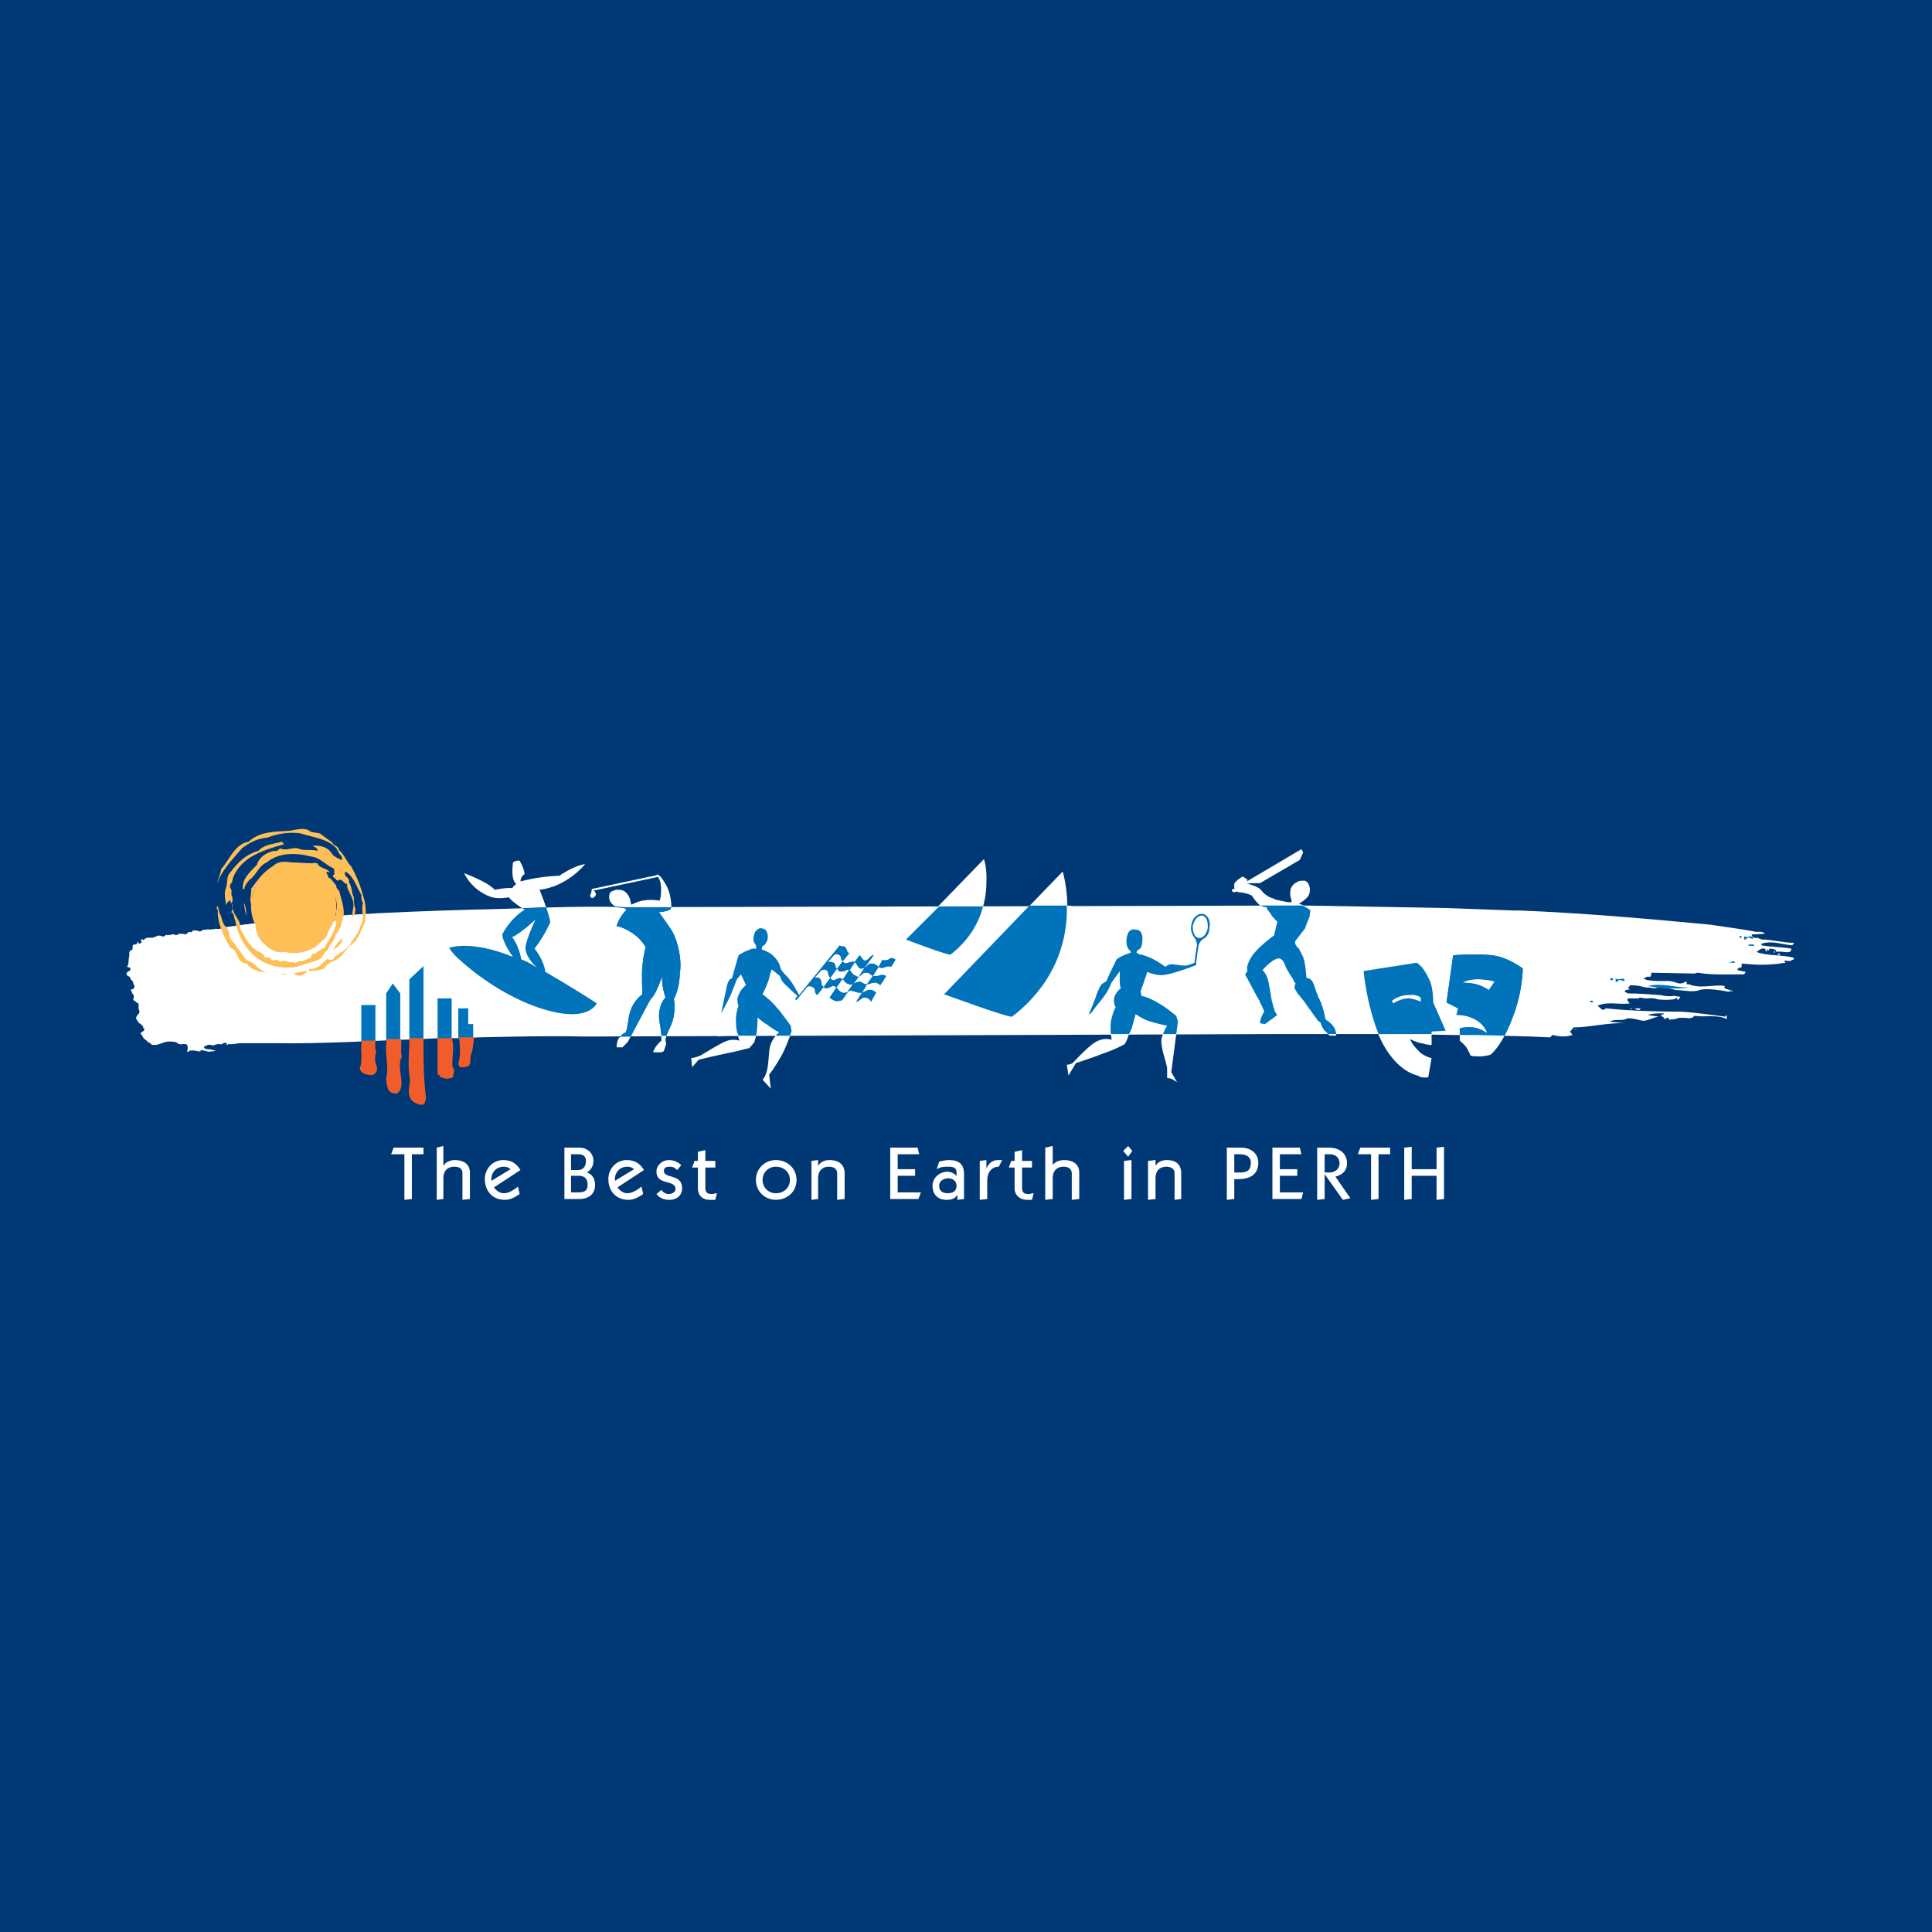 <?xml version="1.0" encoding="utf-8"?>
<!-- Generator: Adobe Illustrator 13.0.0, SVG Export Plug-In . SVG Version: 6.00 Build 14948)  -->
<!DOCTYPE svg PUBLIC "-//W3C//DTD SVG 1.0//EN" "http://www.w3.org/TR/2001/REC-SVG-20010904/DTD/svg10.dtd">
<svg version="1.0" id="Layer_1" xmlns="http://www.w3.org/2000/svg" xmlns:xlink="http://www.w3.org/1999/xlink" x="0px" y="0px"
	 width="192.756px" height="192.756px" viewBox="0 0 192.756 192.756" enable-background="new 0 0 192.756 192.756"
	 xml:space="preserve">
<g>
	<polygon fill-rule="evenodd" clip-rule="evenodd" fill="#003876" points="0,0 192.756,0 192.756,192.756 0,192.756 0,0 	"/>
	<polygon fill-rule="evenodd" clip-rule="evenodd" fill="#FFFFFF" points="39.024,115.16 39.272,114.498 42.25,114.498 
		42.25,115.16 41.092,115.16 41.092,119.627 40.348,119.709 40.348,115.16 39.024,115.16 	"/>
	<path fill-rule="evenodd" clip-rule="evenodd" fill="#FFFFFF" d="M43.573,119.709v-5.211l0.662-0.164v1.902h0.083
		c0.166-0.332,0.662-0.496,1.075-0.496c0.745,0,1.489,0.33,1.489,1.24v2.646l-0.744,0.082v-2.646c0-0.496-0.331-0.662-0.827-0.662
		c-0.579,0-1.075,0.332-1.075,1.158v2.068L43.573,119.709L43.573,119.709z"/>
	<path fill-rule="evenodd" clip-rule="evenodd" fill="#FFFFFF" d="M49.033,117.807c-0.083-0.744,0.414-1.406,1.241-1.406
		c0.248,0,0.496,0.084,0.662,0.25L49.033,117.807L49.033,117.807z M51.928,116.732c-0.414-0.662-0.91-0.992-1.737-0.992
		c-0.992,0-1.819,0.826-1.819,1.902c0,1.158,0.744,2.066,1.985,2.066c0.579,0,0.993-0.248,1.489-0.578l-0.165-0.744
		c-0.414,0.33-0.91,0.662-1.406,0.662c-0.414,0-0.745-0.248-0.993-0.58L51.928,116.732L51.928,116.732z"/>
	<path fill-rule="evenodd" clip-rule="evenodd" fill="#FFFFFF" d="M56.973,117.311h0.745c0.579,0,0.91,0.248,0.91,0.91
		c0,0.58-0.331,0.744-0.91,0.744h-0.745V117.311L56.973,117.311z M56.312,119.627H57.8c0.827,0,1.572-0.414,1.572-1.406
		c0-0.578-0.249-1.074-0.827-1.24c0.414-0.248,0.662-0.662,0.662-1.158c0-0.744-0.579-1.324-1.406-1.324h-1.489V119.627
		L56.312,119.627z M56.973,115.16h0.745c0.496,0,0.744,0.248,0.744,0.662c0,0.578-0.331,0.91-0.744,0.91h-0.745V115.16
		L56.973,115.16z"/>
	<path fill-rule="evenodd" clip-rule="evenodd" fill="#FFFFFF" d="M61.357,117.807c-0.083-0.744,0.414-1.406,1.241-1.406
		c0.248,0,0.497,0.084,0.662,0.25L61.357,117.807L61.357,117.807z M64.252,116.732c-0.414-0.662-0.91-0.992-1.737-0.992
		c-0.993,0-1.82,0.826-1.82,1.902c0,1.158,0.745,2.066,1.985,2.066c0.579,0,0.992-0.248,1.489-0.578l-0.166-0.744
		c-0.414,0.33-0.91,0.662-1.406,0.662c-0.414,0-0.744-0.248-0.993-0.58L64.252,116.732L64.252,116.732z"/>
	<path fill-rule="evenodd" clip-rule="evenodd" fill="#FFFFFF" d="M65.989,118.717c0.166,0.248,0.414,0.414,0.745,0.414
		c0.248,0,0.662-0.166,0.662-0.496c0-0.992-1.902-0.33-1.902-1.736c0-0.662,0.579-1.158,1.241-1.158
		c0.496,0,0.827,0.164,1.241,0.496l-0.414,0.496c-0.248-0.248-0.414-0.332-0.745-0.332c-0.331,0-0.579,0.084-0.579,0.414
		c0,0.828,1.819,0.248,1.819,1.738c0,0.744-0.579,1.156-1.241,1.156c-0.579,0-0.992-0.164-1.323-0.578L65.989,118.717
		L65.989,118.717z"/>
	<path fill-rule="evenodd" clip-rule="evenodd" fill="#FFFFFF" d="M71.365,116.484h-0.992v1.984c0,0.496,0.165,0.662,0.662,0.662
		c0.166,0,0.331-0.082,0.496-0.082l-0.166,0.66c-0.083,0-0.248,0-0.579,0c-0.662,0-1.158-0.412-1.158-1.156v-2.068h-0.579
		l0.248-0.662h0.331v-0.91l0.745-0.166v1.076h0.992V116.484L71.365,116.484z"/>
	<path fill-rule="evenodd" clip-rule="evenodd" fill="#FFFFFF" d="M78.81,117.725c0,0.744-0.579,1.324-1.406,1.324
		c-0.744,0-1.323-0.58-1.323-1.324s0.579-1.324,1.323-1.324C78.23,116.4,78.81,116.98,78.81,117.725L78.81,117.725z M77.403,115.74
		c-1.075,0-1.985,0.826-1.985,1.984s0.91,1.984,1.985,1.984c1.158,0,2.068-0.826,2.068-1.984S78.562,115.74,77.403,115.74
		L77.403,115.74z"/>
	<path fill-rule="evenodd" clip-rule="evenodd" fill="#FFFFFF" d="M80.96,119.709v-3.887l0.662-0.082v0.578l0,0
		c0.248-0.414,0.662-0.578,1.158-0.578c0.745,0,1.489,0.33,1.489,1.322v2.564l-0.745,0.082v-2.646c0-0.496-0.414-0.662-0.827-0.662
		c-0.579,0-1.075,0.332-1.075,1.158v2.068L80.96,119.709L80.96,119.709z"/>
	<polygon fill-rule="evenodd" clip-rule="evenodd" fill="#FFFFFF" points="88.818,119.627 88.818,114.498 91.548,114.498 
		91.713,115.16 89.562,115.16 89.562,116.65 91.299,116.65 91.299,117.311 89.562,117.311 89.562,118.965 91.878,118.965 
		91.63,119.627 88.818,119.627 	"/>
	<path fill-rule="evenodd" clip-rule="evenodd" fill="#FFFFFF" d="M94.608,117.559c0.414,0,0.827,0.248,0.827,0.746
		c0,0.578-0.414,0.744-0.91,0.744s-0.827-0.248-0.827-0.744C93.698,117.807,94.194,117.559,94.608,117.559L94.608,117.559z
		 M96.18,119.627v-2.48c0-0.994-0.496-1.406-1.489-1.406c-0.331,0-0.745,0.082-0.993,0.164l-0.248,0.746
		c0.414-0.25,0.827-0.25,1.158-0.25c0.497,0,0.827,0.084,0.827,0.58v0.33c-0.248-0.248-0.579-0.412-0.91-0.412
		c-0.745,0-1.489,0.578-1.489,1.406c0,0.826,0.496,1.404,1.406,1.404c0.414,0,0.827-0.082,1.075-0.496l0,0v0.496L96.18,119.627
		L96.18,119.627z"/>
	<path fill-rule="evenodd" clip-rule="evenodd" fill="#FFFFFF" d="M97.751,119.709v-3.887l0.662-0.082v0.826l0,0
		c0.248-0.496,0.579-0.826,1.158-0.826h0.413l-0.331,0.66c-0.661,0-1.157,0.498-1.157,1.406v1.82L97.751,119.709L97.751,119.709z"/>
	<path fill-rule="evenodd" clip-rule="evenodd" fill="#FFFFFF" d="M102.962,116.484h-0.992v1.984c0,0.496,0.165,0.662,0.662,0.662
		c0.165,0,0.33-0.082,0.496-0.082l-0.166,0.66c-0.082,0-0.248,0-0.496,0c-0.661,0-1.24-0.412-1.24-1.156v-2.068h-0.579l0.248-0.662
		h0.331v-0.91l0.744-0.166v1.076h0.992V116.484L102.962,116.484z"/>
	<path fill-rule="evenodd" clip-rule="evenodd" fill="#FFFFFF" d="M104.285,119.709v-5.211l0.745-0.164v1.902l0,0
		c0.248-0.332,0.661-0.496,1.158-0.496c0.744,0,1.488,0.33,1.488,1.24v2.646l-0.744,0.082v-2.646c0-0.496-0.414-0.662-0.827-0.662
		c-0.579,0-1.075,0.332-1.075,1.158v2.068L104.285,119.709L104.285,119.709z"/>
	<path fill-rule="evenodd" clip-rule="evenodd" fill="#FFFFFF" d="M112.144,119.709v-3.887l0.744-0.082v3.887L112.144,119.709
		L112.144,119.709z M112.557,114.334l0.414,0.496l-0.414,0.578l-0.496-0.578L112.557,114.334L112.557,114.334z"/>
	<path fill-rule="evenodd" clip-rule="evenodd" fill="#FFFFFF" d="M114.542,119.709v-3.887l0.745-0.082v0.578l0,0
		c0.248-0.414,0.661-0.578,1.157-0.578c0.745,0,1.406,0.33,1.406,1.322v2.564l-0.661,0.082v-2.646c0-0.496-0.414-0.662-0.827-0.662
		c-0.579,0-1.075,0.332-1.075,1.158v2.068L114.542,119.709L114.542,119.709z"/>
	<path fill-rule="evenodd" clip-rule="evenodd" fill="#FFFFFF" d="M123.145,115.16h0.579c0.579,0,1.075,0.248,1.075,0.828
		c0,0.744-0.331,0.992-1.075,0.992h-0.579V115.16L123.145,115.16z M123.145,119.627v-1.984h0.413c1.076,0,1.985-0.414,1.985-1.654
		c0-0.828-0.661-1.49-1.736-1.49H122.4v5.211L123.145,119.627L123.145,119.627z"/>
	<polygon fill-rule="evenodd" clip-rule="evenodd" fill="#FFFFFF" points="126.949,119.627 126.949,114.498 129.679,114.498 
		129.845,115.16 127.693,115.16 127.693,116.65 129.431,116.65 129.431,117.311 127.693,117.311 127.693,118.965 130.01,118.965 
		129.845,119.627 126.949,119.627 	"/>
	<path fill-rule="evenodd" clip-rule="evenodd" fill="#FFFFFF" d="M132.16,115.16h0.496c0.579,0,0.993,0.332,0.993,0.91
		c0,0.58-0.496,0.91-0.993,0.91h-0.496V115.16L132.16,115.16z M132.16,119.627v-2.48l0,0l1.82,2.562l0.744-0.164l-1.489-2.15
		c0.662-0.166,1.158-0.58,1.158-1.324c0-1.158-0.992-1.572-1.737-1.572h-1.24v5.211L132.16,119.627L132.16,119.627z"/>
	<polygon fill-rule="evenodd" clip-rule="evenodd" fill="#FFFFFF" points="135.469,115.16 135.717,114.498 138.694,114.498 
		138.694,115.16 137.537,115.16 137.537,119.627 136.792,119.709 136.792,115.16 135.469,115.16 	"/>
	<polygon fill-rule="evenodd" clip-rule="evenodd" fill="#FFFFFF" points="140.101,119.709 140.101,114.498 140.846,114.416 
		140.846,116.65 143.327,116.65 143.327,114.498 144.071,114.416 144.071,119.627 143.327,119.709 143.327,117.311 140.846,117.311 
		140.846,119.627 140.101,119.709 	"/>
	<path fill-rule="evenodd" clip-rule="evenodd" fill="#FFFFFF" d="M25.293,104.076h1.985c5.045,0.084,9.76-0.248,14.889-0.412
		c1.985-0.166,3.805,0,5.459-0.166c4.218-0.082,6.783-0.166,10.753-0.082c0.827,0,68.322-0.248,69.232-0.248
		c3.557,0,6.286,0,10.174,0h3.143c5.046,0.164,8.603,0.082,13.73,0.33l0.248-0.248c0.579,0.166,1.324,0.248,1.985,0l-0.248-0.332
		c0.083-0.082,0.248-0.248,0.331-0.412c1.571,0,3.474-0.496,5.046-0.414l-1.406-0.166c0.496-0.33,1.24,0,1.736-0.33
		c0.083,0,0.083,0,0.166,0c0.496,0,0.909,0.166,1.406,0.248c0.496,0,0.992-0.33,1.571-0.414c0,0-1.158-0.166-1.075-0.166
		c0.331-0.164,1.075-0.164,1.654-0.164l-0.414,0.248c0.248,0,0.497,0.414,0.497,0.33c0.082-0.082,0.248-0.33,0.413,0.084
		c0.083-0.084,0.579-0.084,0.579-0.084c0.248-0.164,0.827-0.164,1.406-0.082l0.331-0.082l0.165-0.166
		c0.992,0.166,2.316-0.166,3.226,0.33v-0.414l-0.165,0.166c-1.323-0.166-2.978-0.414-4.384-0.496c-2.316,0-5.129-0.082-7.527-0.33
		c-0.331,0.412-0.579-0.166-0.827-0.248c1.075-0.496,2.068-0.084,3.226-0.248l-0.248-0.332l0.083-0.164c0.414,0,0.744,0,1.075,0
		c0-0.166,0.414,0,0.662,0c0.413,0,0.827-0.084,1.158,0.082c0.496,0.082,1.157,0.082,1.736,0c0.331-0.332,0.248,0.082,0.331,0.082
		c0.165-0.248,0.248-0.164,0.248-0.33c-0.248,0-0.413-0.084-0.661-0.084c-0.414,0.084-0.993,0-1.324-0.082
		c-1.075-0.082-2.233-0.166-3.226-0.166l-0.331-0.164c0-0.248,0.331-0.166,0.496-0.248l-0.165-0.166l0.248-0.248
		c0.496,0.082,0.331-0.082,1.571,0.248c0.331-0.082,0.745,0.166,1.076,0c1.157,0,1.902,0.248,1.902,0.248
		c0.744,0,1.654,0.248,2.315,0c0.662-0.248,2.481,0.082,2.481,0.082l0.414,0.084c0.165-0.084,0.331-0.084,0.496,0
		c-0.248-0.248-0.662-0.166-0.91-0.414c0-0.082,0-0.082,0.083-0.166c-1.158-0.164-2.15,0.248-3.392-0.082
		c-0.082-0.166-0.579,0.082-0.413-0.33h-0.166c-0.661,0.412-0.909-0.084-1.736-0.084c0,0-2.151,0.084-2.399-0.248
		c0.166-0.082,0.331-0.248,0.579-0.166c0.166,0,0.166-0.248,0.166-0.412l4.301,0.082l0.331-0.082
		c1.406,0.248,3.143,0.164,4.632,0.164l0.165-0.248l-0.827-0.166c0-0.165,0.083-0.165,0.166-0.248
		c0.331,0.083,0.248-0.331,0.248-0.414l1.075,0.083c1.24,0.083,2.233,0,3.309-0.166l-0.165-0.166c0.165-0.083,0.413,0,0.661,0
		c0.083-0.166,0.414-0.083,0.331-0.331c-1.241-0.331-2.646-0.166-3.723-0.579c0.166-0.083,0.414-0.414,0.745-0.331
		c0.165,0,0.165,0.083,0.165,0.248h0.166c-0.083-0.083,0-0.165,0.082-0.165l0.083,0.165c0-0.083,0-0.248,0.083-0.248
		c0.33,0,0.579,0.083,0.661,0.248l-0.082,0.083c0.661-0.166,1.571,0.331,1.571-0.331c-0.91-0.166-2.068-0.166-2.978-0.331v-0.166
		c1.157-0.331,1.984,0.083,3.061,0.166c0.082-0.083,0.165-0.166,0.165-0.249c-1.075,0-2.15-0.331-3.226-0.331
		c-0.331-0.248-0.91,0-0.993-0.497l1.323-0.083c-0.248-0.331-0.827-0.083-1.157-0.248c-1.406-0.248-2.729-0.414-4.384-0.662
		c-6.121-0.579-12.655-1.158-18.942-1.406c-0.248,0-0.33,0-0.578,0c-2.068-0.083-4.384-0.166-6.783-0.248
		c-5.045-0.083-9.181-0.166-14.227-0.249c-0.827,0-66.585,0.166-67.495,0.166c-5.128-0.166-10.67,0.166-15.468,0.248
		c-8.437,0.249-16.212,0.579-24.483,1.737c-0.166,0.083-0.579,0.166-0.579,0.166c-0.165,0-0.165,0.083-0.414,0l0,0
		c-0.083,0-0.165,0.083-0.165,0l-0.083,0.083c-0.083-0.083-0.248,0-0.414,0l0,0c-0.248-0.083-0.414,0.083-0.579,0
		c-0.165,0.083-0.331,0.248-0.496,0.166c-0.166-0.083-0.331-0.083-0.496-0.083c-0.166,0-0.166,0.249-0.331,0.166
		c-0.166-0.083-0.331,0.166-0.496,0.248c-0.166-0.083-0.414-0.083-0.662-0.083c-0.083,0.166-0.248,0.083-0.331,0.166
		c-0.083-0.166-0.248-0.083-0.414-0.083c-0.083,0.083-0.248,0-0.414,0.083c-0.166-0.166-0.166,0.083-0.331,0.083
		c-0.083,0.083-0.165,0-0.248,0c-0.083-0.083-0.331-0.083-0.496,0c-0.083,0.083-0.166,0.083-0.248,0.083
		c-0.166,0.165-0.331,0-0.497,0.083c-0.166-0.083-0.331,0.083-0.414,0.083c-0.083,0.249-0.248,0-0.414,0.083
		c0,0.083,0.083,0.083,0.083,0.166v0.083c0,0.083-0.166,0.166-0.249,0.166c-0.083-0.083-0.083-0.166-0.083-0.248
		c-0.083,0.165-0.166,0.331-0.248,0.331c-0.579-0.083-0.083,0.579-0.497,0.579c-0.248,0.166-0.083,0.414-0.165,0.662
		c-0.083,0.331,0,0.662-0.166,0.91c-0.083,0.166,0.166,0.083,0.248,0.166c0.248,0.331-0.331,0.331-0.331,0.579
		s0.166,0.248,0.331,0.33c0,0.166,0.166,0.332,0.331,0.498c-0.083,0.248,0.248,0.33,0.083,0.578c0,0.248-0.331,0.082-0.331,0.248
		c0.166,0.166,0.083,0.33,0.249,0.414c0.083,0.164,0.083,0.33,0,0.496c0,0.166,0.248,0.166,0.331,0.33
		c0.414,0.084,0.083,0.496,0.248,0.744c0.166,0.332-0.165,0.414-0.248,0.662c-0.166,0.248,0.166,0.414,0.248,0.662
		c0.166,0,0.331,0.248,0.414,0.33v0.084c0,0.082,0,0.082,0.083,0.082c0.166,0.33-0.331,0.33-0.331,0.496
		c0,0.084,0.083,0.166,0.166,0.248c0.083,0.332,0.414,0.414,0.579,0.662c0.248,0,0.331,0.33,0.496,0.248
		c0.579,0.082,0.993-0.33,1.572-0.33c0.248,0,0.496,0,0.744,0.082c0.166,0.166,0.414,0.248,0.662,0.166c0.083,0,0.331,0,0.414,0.082
		c0.083,0.166,0.083,0.414,0,0.662c0.083,0.166,0.249-0.166,0.331-0.082c0.331-0.084,0.662,0.082,0.993,0.082
		c0-0.166,0.083-0.082,0.248-0.166c0,0.084,0,0.084,0.083,0.084c0.249,0,0.414,0.164,0.662,0.082c0.165,0,0.331,0,0.496-0.082
		c-0.083-0.084-0.248,0-0.331-0.084c-0.248-0.082-0.579,0-0.744-0.166c-0.083-0.082-0.083-0.164,0-0.164
		c0.248-0.166,0.579-0.248,0.827-0.084c0.166-0.082,0.414-0.164,0.662-0.164c0.248,0.164,0.414-0.248,0.662-0.084
		c0.166,0,0,0.084,0.083,0.166c0.083,0.082,0.083-0.082,0.165-0.082c0.414,0.082,0.827-0.084,1.241-0.084
		C24.053,104.076,24.88,104.076,25.293,104.076L25.293,104.076z"/>
	<path fill-rule="evenodd" clip-rule="evenodd" fill="#FEBF57" d="M32.738,93.076c-0.166,0.662-0.827,0.91-1.241,1.406
		c-0.827,0.497-2.068,0.827-3.06,0.497c-1.076,0.248-1.985-0.579-2.564-1.324c-0.248-0.414-0.331-0.827-0.414-1.241
		c0.083-0.083,0.166,0.083,0.248-0.083v-0.166c0.249,0.166,0.166,0.414,0.331,0.662c0,0.083-0.166,0-0.166,0.083
		c0.248,0.083,0.497,0.083,0.579,0.331c0.083,0.166-0.083,0.414,0.083,0.414c0.083,0,0.249,0.083,0.249,0v-0.083
		c0.083,0.083,0.165,0.248,0.331,0.166c0,0.083,0.083,0.166,0.166,0.248c0-0.166,0.166-0.083,0.248-0.083
		c0,0.083,0.166,0.165,0.166,0.248c0.331-0.166,0.414,0.248,0.745,0.166l0.083,0.083c0.248,0.083,0.662-0.083,0.91,0
		c0.497,0.248,0.827-0.331,1.324-0.248c0.248,0,0.496-0.248,0.744-0.414c0.166-0.083,0.414,0.083,0.497-0.083
		c-0.083-0.248,0.331-0.414,0.331-0.579h0.083c0.083,0,0.083-0.166,0.083-0.249c0.248-0.165,0.248-0.496,0.496-0.744
		C32.986,92.497,32.738,92.745,32.738,93.076L32.738,93.076z"/>
	<path fill-rule="evenodd" clip-rule="evenodd" fill="#FEBF57" d="M31.911,83.15l1.241,0.91c0.083,0.331,0.662,0.331,0.662,0.745
		c0.579,0.496,0.745,1.158,1.241,1.654c0.497,0.91,0.91,1.902,1.158,2.895c0.331,0.827,0.331,1.902,0.166,2.729
		c-0.414,0.827-0.662,1.902-1.572,2.316c-0.496,0.662-0.91,1.406-1.82,1.571c-0.165,0.249-0.579,0.331-0.579,0.662
		c-0.497,0.165-1.076,0.248-1.572,0.248c-0.083-0.414,0.496-0.083,0.662-0.331c0.497-0.083,0.745-0.662,1.241-0.91
		c0.083,0.248,0.331,0.083,0.497,0.083c0.165-0.414,0.496-0.414,0.662-0.662c0.414-0.083,0.662-0.579,0.993-0.744
		c0.331-0.745,0.992-1.241,1.075-1.985c0.496-0.745,0-1.489,0.248-2.233c-0.166-0.248-0.166-0.579-0.166-0.827
		c-0.496-0.827-0.744-1.82-1.571-2.316c-0.331,0.496,0.496,0.579,0.331,1.075c0.331,0.414,0.248,1.075,0.497,1.489
		c0,0.414,0,0.827,0.165,1.158c-0.083,0.496,0,0.496-0.331,0.827c0-0.91,0.331-1.158-0.083-2.068
		c-0.165-0.414-0.496-0.827-0.414-1.241c-0.414,0-0.496-0.662-0.91-0.331c-0.248,0-0.248-0.331-0.496-0.331v-0.248
		c0.083,0,0.083-0.083,0.165-0.083c-0.165-0.248,0.083-0.414-0.165-0.579c-0.745-0.331-1.324-1.075-2.151-1.158
		c-1.571-0.414-3.309-0.414-4.466,0.579c-0.827,0.331-0.993,1.241-1.737,1.737c-0.248,0.331-0.496,0.579-0.496,0.91h-0.166
		c-0.083-0.992,0.745-1.737,1.406-2.398c0.248-0.827,0.993-1.241,1.737-1.406c0.249,0.083,0.414-0.083,0.579-0.248
		c0.745,0.331,1.323-0.248,1.985,0.083c0.579,0.166,1.158,0,1.737,0.166c0.083-0.331-0.331-0.331-0.414-0.496h-0.248
		c0.744-0.083,1.654,0,2.15,0.827c0.166,0.248,0.579,0.414,0.91,0.579c0.165-0.083,0-0.249,0-0.414
		c-0.249-0.166-0.331-0.497-0.497-0.745c-0.91-0.993-2.316-1.075-3.557-1.489c-0.993-0.166-2.316,0-3.309,0.414
		c-0.993,0.083-1.82,0.496-2.564,1.075c-0.91,1.075-2.068,2.233-2.481,3.557c0.083-0.496,0.331-0.91,0.414-1.489
		c0.827-0.91,1.323-2.481,2.729-2.729c1.075-0.993,2.481-0.993,3.805-1.075c0.745,0,1.737-0.497,2.399,0.083L31.911,83.15
		L31.911,83.15z"/>
	<path fill-rule="evenodd" clip-rule="evenodd" fill="#FEBF57" d="M28.354,84.226c-1.158,0.331-2.316,0.662-3.391,1.323
		c-0.91,0.579-1.654,1.489-1.82,2.481c-0.166,0.166-0.248,0.331-0.166,0.579c0.248,0.166,0,0.579,0.166,0.827
		c0.083,0.083,0.083,0.414,0,0.662c-0.248,0,0-0.248-0.248-0.248c-0.083,0.083-0.331,0.248-0.331,0.496
		c-0.083-0.662-0.248-1.241,0-1.819c0.166-0.497,0-1.076,0.414-1.489c0.745-0.992,1.572-1.819,2.812-2.15
		c0.579-0.662,1.489-0.662,2.316-0.91L28.354,84.226L28.354,84.226z"/>
	<path fill-rule="evenodd" clip-rule="evenodd" fill="#FEBF57" d="M31.167,86.128c0.165-0.083,0.331,0,0.496,0
		c0.248,0.579,0.91,0.414,1.241,0.91c0.083,0-0.166,0-0.248-0.083c-0.248,0.166,0.166,0.331,0.083,0.579
		c0.331,0.083,0.497,0.496,0.827,0.827c-0.083,0.331,0.331,0.414,0.331,0.744c0.248,0.993,0.662,1.903,0.166,2.978
		c0,0.579-0.497,0.91-0.662,1.406c-0.083,0.496-0.579,0.744-0.662,1.241c-0.414,0.248-0.496,0.662-0.744,0.91
		c-0.745,0.414-1.654,0.496-2.399,0.827c-1.654,0.248-3.226-0.166-4.384-1.241c-0.91-0.91-1.572-2.15-1.737-3.391
		c-0.166-0.249-0.083-0.745-0.414-0.827c0.165-0.166,0.165-0.497,0.083-0.745h0.083c-0.165,0.993,0.827,1.406,0.745,2.316
		c0.496,0.993,1.075,2.151,2.15,2.481c0,0.083,0,0.166,0.083,0.166h0.166c0,0.166,0,0.248,0.083,0.331l0.166-0.083v0.083
		c0.166-0.083,0.414,0,0.496,0.248c0.331,0,0.662-0.166,0.827,0.165c0.414-0.331,0.993,0.166,1.323,0
		c0.083,0,0.166,0.166,0.249,0.083c0.248-0.248,0.744-0.083,1.158-0.414c0.497,0.083,0.248-0.662,0.827-0.496
		c0.083-0.331,0.497-0.249,0.579-0.497c0.331,0,0.331-0.248,0.496-0.496c0.414-0.662,0.827-1.324,0.993-2.151
		c-0.083-0.248-0.331,0-0.496,0c-0.083-0.496,0.662-0.496,0.414-0.992c0.248-0.497,0.083-1.076-0.083-1.654
		c-0.414-0.414-0.331-0.993-0.827-1.324c-0.083-0.662-0.992-0.993-1.571-1.323c-0.993-0.497-2.481-0.662-3.474,0.083
		c-1.241,0.331-2.233,1.654-2.398,2.812c0.083,0.248,0.083,0.496,0,0.744c-0.331-0.496,0-1.158-0.083-1.654
		c0.662-0.91,1.241-1.737,2.233-2.316c0.496-0.496,1.241-0.414,1.82-0.331C29.76,86.045,30.504,86.128,31.167,86.128L31.167,86.128z
		"/>
	<path fill-rule="evenodd" clip-rule="evenodd" fill="#FEBF57" d="M24.632,91.422c-0.248-0.414-0.166-0.91-0.331-1.324
		C24.632,90.429,24.466,91.008,24.632,91.422L24.632,91.422z"/>
	<path fill-rule="evenodd" clip-rule="evenodd" fill="#FEBF57" d="M21.902,91.091c0.248,0.414,0.248,0.993,0.579,1.323
		c0.248,0.249,0.414,0.579,0.414,0.993c0.083,0.414,0.662,0.745,0.744,1.158c0.579,0.496,0.745,1.323,1.406,1.406
		c0.662,0.414,1.075,1.158,1.902,1.076c-0.827,0-1.819-0.166-2.316-0.911c-1.075,0-0.827-1.406-1.654-1.571
		c-0.662-1.158-1.323-2.481-1.241-3.805c-0.248-0.083,0-0.248-0.083-0.414C21.82,90.512,21.82,90.843,21.902,91.091L21.902,91.091z"
		/>
	<path fill-rule="evenodd" clip-rule="evenodd" fill="#FEBF57" d="M34.144,93.655c0,0.745-0.91,0.91-1.158,1.572h-0.083
		c0.496-0.414,0.496-1.075,1.075-1.406C33.896,93.655,34.062,93.655,34.144,93.655L34.144,93.655z"/>
	<path fill-rule="evenodd" clip-rule="evenodd" fill="#FEBF57" d="M30.67,96.881c-0.414,0.496-0.827,0.578-1.323,0.33h-0.083
		c0.414-0.248,0.827-0.248,1.241-0.33H30.67L30.67,96.881z"/>
	<path fill-rule="evenodd" clip-rule="evenodd" fill="#FEBF57" d="M28.602,97.211c-0.165,0-0.331,0.166-0.414-0.082L28.602,97.211
		L28.602,97.211z"/>
	<path fill-rule="evenodd" clip-rule="evenodd" fill="#FEBF57" d="M29.347,86.21c-2.399-0.083-4.301,1.82-4.301,4.219
		c0,2.316,1.902,4.218,4.218,4.301c2.316,0,4.301-1.903,4.301-4.219C33.565,88.113,31.663,86.21,29.347,86.21L29.347,86.21z"/>
	<path fill-rule="evenodd" clip-rule="evenodd" fill="#0073BB" d="M168.555,98.535L168.555,98.535
		c-1.489,0.166-2.812,0.082-4.136-0.166C165.742,98.039,167.148,98.535,168.555,98.535L168.555,98.535z"/>
	<path fill-rule="evenodd" clip-rule="evenodd" fill="#FFFFFF" d="M157.388,102.754h-0.33
		C157.14,102.67,157.306,102.754,157.388,102.754L157.388,102.754L157.388,102.754z"/>
	<path fill-rule="evenodd" clip-rule="evenodd" fill="#0073BB" d="M173.518,93.407l0.082,0.166c0.083,0,0.166,0,0.166-0.083
		C173.766,93.324,173.6,93.407,173.518,93.407L173.518,93.407z"/>
	<path fill-rule="evenodd" clip-rule="evenodd" fill="#0073BB" d="M174.014,93.407v0.331h0.165c0.248-0.414,0.497,0,0.745-0.083
		C174.841,93.159,174.345,93.655,174.014,93.407L174.014,93.407z"/>
	<path fill-rule="evenodd" clip-rule="evenodd" fill="#0073BB" d="M160.614,97.625l0.082,0.166c0.083,0,0.249,0,0.249-0.084
		C160.945,97.543,160.779,97.625,160.614,97.625L160.614,97.625z"/>
	<path fill-rule="evenodd" clip-rule="evenodd" fill="#0073BB" d="M158.629,99.859l0.083,0.164c0.082,0,0.165,0,0.248-0.082
		C158.877,99.775,158.712,99.859,158.629,99.859L158.629,99.859z"/>
	<path fill-rule="evenodd" clip-rule="evenodd" fill="#0073BB" d="M161.193,97.625v0.332h0.165c0.248-0.414,0.496,0,0.744-0.084
		C162.021,97.377,161.523,97.873,161.193,97.625L161.193,97.625z"/>
	<polygon fill-rule="evenodd" clip-rule="evenodd" fill="#FFFFFF" points="175.254,93.572 175.337,93.49 175.42,93.572 
		175.254,93.572 	"/>
	<polygon fill-rule="evenodd" clip-rule="evenodd" fill="#FFFFFF" points="162.021,99.031 162.103,99.031 162.186,99.031 
		162.021,99.031 	"/>
	<polygon fill-rule="evenodd" clip-rule="evenodd" fill="#FFFFFF" points="164.419,99.527 164.502,99.445 164.584,99.527 
		164.419,99.527 	"/>
	<polygon fill-rule="evenodd" clip-rule="evenodd" fill="#FFFFFF" points="162.848,100.686 162.765,100.604 162.599,100.686 
		162.848,100.686 	"/>
	<path fill-rule="evenodd" clip-rule="evenodd" fill="#FFFFFF" d="M163.096,100.604c0.082,0.082,0.496,0.33,0.579,0H163.096
		L163.096,100.604z"/>
	<path fill-rule="evenodd" clip-rule="evenodd" fill="#0073BB" d="M175.006,94.234h-0.579c0,0.248,0.414,0.083,0.579,0.166V94.234
		L175.006,94.234z"/>
	<polygon fill-rule="evenodd" clip-rule="evenodd" fill="#FFFFFF" points="175.42,94.979 175.751,94.979 175.42,94.979 	"/>
	<polygon fill-rule="evenodd" clip-rule="evenodd" fill="#FFFFFF" points="176.578,95.061 176.743,95.061 176.578,95.061 	"/>
	<polygon fill-rule="evenodd" clip-rule="evenodd" fill="#FFFFFF" points="176.991,95.061 177.074,95.061 177.074,94.896 
		176.991,94.896 176.991,95.061 	"/>
	<path fill-rule="evenodd" clip-rule="evenodd" fill="#FFFFFF" d="M177.57,95.227c-0.083,0.166-0.165,0-0.248-0.083h0.248V95.227
		L177.57,95.227z"/>
	<path fill-rule="evenodd" clip-rule="evenodd" fill="#0073BB" d="M172.524,96.054h0.579
		C173.021,95.723,172.607,96.054,172.524,96.054L172.524,96.054z"/>
	<path fill-rule="evenodd" clip-rule="evenodd" fill="#0073BB" d="M149.365,95.392c-1.489-0.331-4.384-0.083-4.384-0.083
		l-0.662,4.714l1.158,0.58l-0.166,0.66c0,0,0.827-0.082,1.82,0.414c1.075,0.58,1.24,1.406,1.24,1.406s-0.661-0.496-1.406-0.578
		c-0.661-0.084-1.323,0.082-1.323,0.082v1.24c0,0,0.414,0.332,0.662,0.662c0.248,0.414,0.413,0.828,0.413,0.828
		s0.248,0.082,0.827,0.082s1.158-0.166,1.158-0.166s1.158-0.91,2.15-3.557c1.075-2.646,1.075-5.045,1.075-5.045
		S150.771,95.723,149.365,95.392L149.365,95.392z M148.538,98.783c0,0-0.579-0.414-1.241-0.578
		c-0.661-0.166-1.406-0.166-1.406-0.166s0.745-0.414,1.902-0.332c1.158,0.084,1.324,0.25,1.324,0.25L148.538,98.783L148.538,98.783z
		"/>
	<polygon fill-rule="evenodd" clip-rule="evenodd" fill="#0073BB" points="43.656,103.746 45.062,103.746 45.062,99.611 
		43.656,99.611 43.656,103.746 	"/>
	<polygon fill-rule="evenodd" clip-rule="evenodd" fill="#0073BB" points="39.189,98.121 38.528,99.113 38.528,103.828 
		39.934,103.828 39.934,99.113 39.189,98.121 	"/>
	<polygon fill-rule="evenodd" clip-rule="evenodd" fill="#0073BB" points="36.046,103.912 37.453,103.912 37.453,100.271 
		36.046,100.271 36.046,103.912 	"/>
	<polygon fill-rule="evenodd" clip-rule="evenodd" fill="#0073BB" points="40.844,97.707 40.844,103.828 42.25,103.828 
		42.25,96.384 40.844,97.707 	"/>
	<polygon fill-rule="evenodd" clip-rule="evenodd" fill="#0073BB" points="46.717,100.604 45.724,100.604 45.724,103.746 
		47.213,103.746 47.213,102.174 46.717,102.174 46.717,100.604 	"/>
	<path fill-rule="evenodd" clip-rule="evenodd" fill="#F15D2A" d="M45.062,103.58c0.331,0.828,0,1.986,0.083,2.896
		c0.331,0.33,0.083,0.496,0.083,0.826s-0.414,0.248-0.662,0.33c-0.248-0.082-0.744-0.082-0.744-0.412h-0.166v-3.641H45.062
		L45.062,103.58z"/>
	<path fill-rule="evenodd" clip-rule="evenodd" fill="#F15D2A" d="M37.453,103.828c0,0.248-0.083,0.828,0.083,1.076
		c-0.165,0.496-0.165,1.074,0.083,1.572c0,0.248,0,0.496-0.248,0.66c-0.249,0.248-0.662,0.084-0.993,0
		c-0.414-0.164-0.579-0.496-0.414-0.744c0.248-0.826-0.083-1.82,0.166-2.564H37.453L37.453,103.828z"/>
	<path fill-rule="evenodd" clip-rule="evenodd" fill="#F15D2A" d="M42.25,103.58c0,1.986,0,3.971,0.248,5.873
		c0,0.248-0.083,0.58-0.248,0.744c-0.331,0.084-0.662-0.082-0.993-0.248c-0.91-0.744-0.166-1.818-0.414-2.646
		c-0.166-1.24,0-2.316,0-3.557v-0.166H42.25L42.25,103.58z"/>
	<path fill-rule="evenodd" clip-rule="evenodd" fill="#F15D2A" d="M45.807,103.498c0.083,0.826,0.166,1.82-0.083,2.646
		c0,0.082,0.083,0.166,0.166,0.332c0.414,0,0.414,0,0.744-0.084c0.497-0.166,0.166-0.91,0.414-1.322
		c0.166-0.498,0.166-0.994,0.248-1.49l-0.083-0.082H45.807L45.807,103.498z"/>
	<path fill-rule="evenodd" clip-rule="evenodd" fill="#F15D2A" d="M40.017,103.664c0.083,0.578-0.083,1.322,0.083,1.736
		c-0.662,1.24,0.579,2.895-0.497,3.723c-0.579-0.084-0.992,0-1.075-1.572c0.331-1.24-0.248-2.646,0.083-3.887H40.017L40.017,103.664
		z"/>
	<path fill-rule="evenodd" clip-rule="evenodd" fill="#FFFFFF" d="M65.741,103.416L65.741,103.416c0.083,0,0.248,0,0.414,0l0,0
		C65.989,103.416,65.824,103.416,65.741,103.416L65.741,103.416z"/>
	<path fill-rule="evenodd" clip-rule="evenodd" fill="#FFFFFF" d="M61.605,103.332L61.605,103.332c0.331,0,0.662,0,0.993,0l0,0
		C62.267,103.332,61.936,103.332,61.605,103.332L61.605,103.332z"/>
	<path fill-rule="evenodd" clip-rule="evenodd" fill="#FFFFFF" d="M71.614,103.332c0,0,0,0,0,0.084
		c0.496-0.084,1.158-0.084,1.737-0.084l0,0C72.771,103.332,72.11,103.332,71.614,103.332L71.614,103.332z"/>
	<path fill-rule="evenodd" clip-rule="evenodd" fill="#FFFFFF" d="M75.335,103.332L75.335,103.332c0.414,0,0.91,0,1.406,0l0,0
		C76.246,103.332,75.749,103.332,75.335,103.332L75.335,103.332z"/>
	<rect x="25.873" y="92.911" fill-rule="evenodd" clip-rule="evenodd" fill="#0073BB" width="0" height="0"/>
	<rect x="33.482" y="91.422" fill-rule="evenodd" clip-rule="evenodd" fill="#0073BB" width="0" height="0"/>
	<path fill-rule="evenodd" clip-rule="evenodd" fill="#FFFFFF" d="M23.97,92.58c0.496,0.993,1.075,2.151,2.15,2.481
		c0,0.083,0,0.166,0.083,0.166h0.166c0,0.166,0,0.248,0.083,0.248h0.166l0,0c0.166,0,0.414,0.083,0.496,0.331
		c0.331,0,0.662-0.166,0.827,0.165c0.414-0.331,0.993,0.166,1.323,0c0.083,0,0.166,0.166,0.249,0.083
		c0.248-0.248,0.744-0.083,1.158-0.414c0.497,0.083,0.248-0.662,0.827-0.496c0.083-0.331,0.497-0.249,0.579-0.497
		c0.331,0,0.331-0.248,0.496-0.496c0.414-0.662,0.827-1.324,0.993-2.151c-0.083-0.165-0.166-0.083-0.248-0.083
		c-0.166,0.331-0.331,0.662-0.496,0.91c0,0.083-0.083,0.166-0.083,0.249c-0.166,0.662-0.827,0.91-1.241,1.406
		c-0.827,0.497-2.068,0.827-3.06,0.497c-1.076,0.248-1.985-0.579-2.564-1.324c-0.248-0.414-0.331-0.827-0.414-1.241c0,0,0,0,0.083,0
		c-0.083-0.083-0.083-0.165-0.166-0.248c-0.497,0-0.91,0.083-1.406,0.166C23.97,92.414,23.97,92.497,23.97,92.58L23.97,92.58z"/>
	<path fill-rule="evenodd" clip-rule="evenodd" fill="#0073BB" d="M26.534,93.655c0,0,0,0-0.083,0H26.534L26.534,93.655z"/>
	<path fill-rule="evenodd" clip-rule="evenodd" fill="#FFFFFF" d="M66.651,90.429L66.651,90.429c-1.737,0-3.474,0.083-5.211,0.083
		l0,0C63.177,90.512,64.914,90.429,66.651,90.429L66.651,90.429z"/>
	<path fill-rule="evenodd" clip-rule="evenodd" fill="#FFFFFF" d="M65.824,87.451l-6.617,1.406c0,0,0.248,0.083,0.248,0.414
		c-0.083,0.166-0.166,0.248-0.331,0.331c-0.165,0-0.248-0.166-0.248-0.248c0.083-0.166,0.166-0.497,0.166-0.662l6.617-1.406
		L65.824,87.451L65.824,87.451z"/>
	<path fill-rule="evenodd" clip-rule="evenodd" fill="#0073BB" d="M65.658,87.286c0.331,0.165,0.579,0.662,0.579,0.662
		c0.496,0.744,0.744,1.902,0.662,2.729c0,0.166-0.91,0.331-1.158,0.331c0,0,0.91,1.241,1.324,1.902
		c0.414,0.744,0.827,2.068,0.827,3.391c0,0.496-0.083,0.827-0.083,1.241c-0.083,0.826-0.248,1.488-0.579,2.15
		c0,0,0.166,0.578,0,1.654c-0.165,0.826-0.331,0.992-0.496,1.406c-0.248,0.578-0.248,0.662-0.331,0.826c0,0.166,0,0.248,0,0.332
		c0.083,0.164,0.083,0.248,0,0.412c-0.083,0.332-0.083,0.248-0.165,0.498c0,0.082-0.249,0.164-0.249,0.164c-0.331,0-0.827,0-0.827,0
		c0.083-0.248,0.249-0.662,0.827-1.158c0,0,0-0.164,0-0.496c0-0.248-0.083-0.578-0.083-0.744c-0.083-0.496-0.248-1.158-0.083-1.902
		c0.165-0.826,0.579-1.158,0.579-1.158c-0.083-0.248-0.414-1.24-0.331-2.15c0,0-0.414,1.24-0.827,1.902
		c-0.166,0.248-0.248,0.332-0.331,0.414c-0.083,0.082-1.406,2.646-1.902,3.557c0,0-0.166,0.33-0.414,0.744
		c-0.331,0.33-0.496,0.496-0.496,0.496h-0.579c0-0.082,0-0.33,0.083-0.578c0-0.166,0.249-0.662,0.827-0.91
		c0,0,0.083-0.084,0.166-0.662c0.166-0.744,0.083-0.91,0.331-1.572c0.248-0.744,0.827-1.322,1.158-1.57c0,0-0.083-2.068,0-2.73
		c0.083-0.662,0-0.579,0.331-1.985c0,0-0.331-0.579-0.91-1.075c-0.579-0.496-1.572-0.993-1.985-0.993c0,0,0.166-0.827,0.993-1.654
		l-0.248-0.165c-0.249,0-0.497-0.083-0.745-0.083c-0.248-0.083-0.745-0.496-0.745-0.993c0-0.331,0.083-0.496,0.249-0.579
		c0.165-0.083,0.414-0.166,0.496-0.166c0.414,0,0.662,0,0.993,0.331c0.496,0.579,0.331,0.993,0.496,1.158
		c0,0,0.579-0.331,1.158-0.414c0.496-0.083,1.075-0.083,1.654,0c0,0,0.248-0.745,0.083-1.737c0,0-0.083-0.497-0.414-0.827
		C65.493,87.286,65.658,87.203,65.658,87.286L65.658,87.286z"/>
	<rect x="81.953" y="97.707" fill-rule="evenodd" clip-rule="evenodd" fill="#FFFFFF" width="0" height="0"/>
	<rect x="83.028" y="98.205" fill-rule="evenodd" clip-rule="evenodd" fill="#FFFFFF" width="0" height="0"/>
	<rect x="85.592" y="96.467" fill-rule="evenodd" clip-rule="evenodd" fill="#FFFFFF" width="0" height="0"/>
	<rect x="83.607" y="97.459" fill-rule="evenodd" clip-rule="evenodd" fill="#FFFFFF" width="0" height="0"/>
	<rect x="83.607" y="97.459" fill-rule="evenodd" clip-rule="evenodd" fill="#FFFFFF" width="0" height="0"/>
	<polygon fill-rule="evenodd" clip-rule="evenodd" fill="#FFFFFF" points="84.186,96.55 84.186,96.55 84.186,96.55 84.186,96.55 
		84.186,96.55 	"/>
	<polygon fill-rule="evenodd" clip-rule="evenodd" fill="#FFFFFF" points="82.615,96.798 82.615,96.798 82.615,96.798 
		82.615,96.798 82.615,96.798 82.615,96.798 	"/>
	<rect x="83.193" y="95.971" fill-rule="evenodd" clip-rule="evenodd" fill="#FFFFFF" width="0" height="0"/>
	<rect x="84.434" y="98.205" fill-rule="evenodd" clip-rule="evenodd" fill="#FFFFFF" width="0" height="0"/>
	<rect x="85.013" y="97.377" fill-rule="evenodd" clip-rule="evenodd" fill="#FFFFFF" width="0" height="0"/>
	<rect x="83.359" y="99.941" fill-rule="evenodd" clip-rule="evenodd" fill="#FFFFFF" width="0" height="0"/>
	<rect x="83.938" y="99.031" fill-rule="evenodd" clip-rule="evenodd" fill="#FFFFFF" width="0" height="0"/>
	<polygon fill-rule="evenodd" clip-rule="evenodd" fill="#FFFFFF" points="82.532,98.949 82.532,98.949 82.532,98.865 
		82.532,98.949 	"/>
	<rect x="81.374" y="98.535" fill-rule="evenodd" clip-rule="evenodd" fill="#FFFFFF" width="0" height="0"/>
	<polygon fill-rule="evenodd" clip-rule="evenodd" fill="#FFFFFF" points="80.05,98.453 80.05,98.453 80.05,98.453 80.05,98.453 
		80.05,98.453 	"/>
	<polygon fill-rule="evenodd" clip-rule="evenodd" fill="#FFFFFF" points="80.05,98.453 80.05,98.453 80.05,98.453 80.05,98.453 
		80.05,98.453 80.05,98.453 	"/>
	<polygon fill-rule="evenodd" clip-rule="evenodd" fill="#FFFFFF" points="81.457,96.633 81.457,96.633 81.457,96.633 	"/>
	<path fill-rule="evenodd" clip-rule="evenodd" fill="#0073BB" d="M86.502,98.205h-0.083c-0.248,0-0.331-0.166-0.579-0.248
		c-0.331,0-0.579,0.082-0.744,0.248l0,0L84.6,98.949l0,0c0.166-0.084,0.248-0.166,0.414-0.084c0.248,0,0.497,0.248,0.993,0.166l0,0
		L86.502,98.205L86.502,98.205L86.502,98.205z"/>
	<path fill-rule="evenodd" clip-rule="evenodd" fill="#0073BB" d="M84.104,97.707c-0.166-0.082-0.331-0.164-0.497-0.082
		c-0.331,0.166-0.496,0.248-0.662,0.082l-0.083-0.164l0,0l-0.662,0.91l0,0c0,0,0,0.082,0.083,0.082
		c0.166,0.248,0.579-0.166,0.91-0.166c0.083,0,0.166,0.084,0.249,0.166l0,0l0.579-0.828H84.104L84.104,97.707z"/>
	<path fill-rule="evenodd" clip-rule="evenodd" fill="#0073BB" d="M85.096,98.205c-0.083,0-0.249,0.082-0.331,0
		c-0.331-0.084-0.414-0.166-0.579-0.414c-0.083,0-0.083,0-0.083-0.084l0,0l0.662-0.909l0,0c0,0,0.083,0.083,0.166,0.166
		c0.166,0.248,0.166,0.332,0.496,0.414c0.083,0.082,0.166,0.082,0.248,0.082l0,0L85.096,98.205L85.096,98.205L85.096,98.205z"/>
	<path fill-rule="evenodd" clip-rule="evenodd" fill="#0073BB" d="M88.901,96.467c-0.497-0.248-0.745,0.331-1.241,0l0,0l0.414-0.745
		v0.083c0.083,0,0.166,0,0.331,0c0.497-0.083,0.331-0.414,0.91-0.083C89.397,95.723,89.149,96.054,88.901,96.467L88.901,96.467
		L88.901,96.467z"/>
	<path fill-rule="evenodd" clip-rule="evenodd" fill="#0073BB" d="M87.66,96.467c-0.248-0.166-0.331-0.331-0.745-0.331
		c-0.331,0-0.414,0.331-0.662,0.414l0,0l-0.579,0.909l0,0c0.166-0.082,0.331-0.33,0.579-0.412c0.414-0.083,0.579,0.164,0.827,0.33
		l0,0L87.66,96.467L87.66,96.467L87.66,96.467z"/>
	<path fill-rule="evenodd" clip-rule="evenodd" fill="#0073BB" d="M86.254,96.55c-0.166,0.083-0.248,0.083-0.414,0.083
		c-0.248-0.083-0.331-0.497-0.579-0.662v0.083l0.497-0.745l0,0c0.166,0.166,0.331,0.414,0.414,0.497
		c0.414,0.165,0.579-0.414,0.91-0.497h0.083L86.254,96.55L86.254,96.55L86.254,96.55z"/>
	<path fill-rule="evenodd" clip-rule="evenodd" fill="#0073BB" d="M85.261,95.971c-0.083,0-0.165-0.083-0.248,0
		c-0.331,0-0.579,0.249-0.827,0.083c0,0-0.083-0.083-0.083-0.166l0,0l-0.579,0.745l0,0c0.083,0.083,0.083,0.165,0.166,0.248
		c0.083,0.083,0.414,0.083,0.744-0.083c0.083-0.083,0.166-0.083,0.249,0h0.083l0.496-0.744V95.971L85.261,95.971z"/>
	<path fill-rule="evenodd" clip-rule="evenodd" fill="#0073BB" d="M88.404,97.377c-0.165,0.248-0.331,0.58-0.579,0.91l0,0
		c0,0-0.331-0.33-0.662-0.248c-0.413,0.082-0.496,0.166-0.662,0.166l0,0l0.579-0.828l0,0c0.083,0,0.248,0,0.414,0
		C87.743,97.377,87.991,97.129,88.404,97.377L88.404,97.377L88.404,97.377z"/>
	<path fill-rule="evenodd" clip-rule="evenodd" fill="#0073BB" d="M87.412,99.031c-0.331,0.58-0.497,0.91-0.497,0.91
		s-0.248-0.496-0.744-0.414c-0.414,0.166-0.497,0.414-0.745,0.414l0,0l0.579-0.91l0,0c0.248-0.082,0.248-0.082,0.579-0.248
		C86.916,98.701,87.081,98.783,87.412,99.031L87.412,99.031L87.412,99.031z"/>
	<path fill-rule="evenodd" clip-rule="evenodd" fill="#0073BB" d="M84.021,99.775c0,0-0.414,0.166-0.662,0.084
		c-0.331-0.084-0.579-0.332-0.579-0.332l0,0l0.662-0.992l0,0c0.165,0.166,0.331,0.414,0.579,0.496c0.249,0.082,0.414,0,0.579-0.082
		l0,0L84.021,99.775L84.021,99.775L84.021,99.775z"/>
	<rect x="82.201" y="98.453" fill-rule="evenodd" clip-rule="evenodd" fill="#0073BB" width="0" height="0"/>
	<polygon fill-rule="evenodd" clip-rule="evenodd" fill="#0073BB" points="83.524,96.633 83.524,96.633 83.524,96.633 	"/>
	<path fill-rule="evenodd" clip-rule="evenodd" fill="#FFFFFF" d="M84.683,95.061c-0.249,0-0.083-0.744-0.745-0.662l-0.166-0.083
		l-4.053,4.962c-0.083-0.166-0.249-0.496-0.331-0.578c-0.083-0.248-0.579-0.994-0.91-1.324c-0.331-0.33-0.579-0.579-0.662-0.993
		c-0.083-0.331-0.414-0.827-0.827-1.158s-0.992-0.496-0.992-0.496s0-0.249,0.083-0.331c0.248-0.083,0.414-0.414,0.496-0.662
		c0.083-0.579-0.083-0.993-0.414-1.075c-0.248-0.083-0.414-0.083-0.579,0.083c-0.331,0.166-0.331,0.496-0.414,0.827
		c-0.083,0.579,0.414,0.662,0.248,1.075c0,0-0.248,0-0.414,0c-0.083,0.083-0.662,0.248-0.91,0.414
		c-0.331,0.166-0.414,0.248-0.414,0.248l-0.662,2.316c0,0-0.165,0-0.248,0.166c-0.166,0.166-0.248,0.578-0.248,0.578l-0.579,2.73
		c0,0,0.662-1.158,0.993-1.902c0.166-0.414,0.579-1.49,0.579-1.49l0.414-0.496l0.496,1.076c0,0-0.496,0.33-0.744,0.992
		c-0.249,0.496,0,1.076,0,1.076s-0.331,0.744-0.249,1.736c0.083,0.91,0.331,1.736,0.331,1.736s-0.662-0.248-1.406,0.084
		c-0.744,0.33-1.902,1.074-2.481,1.406c-0.579,0.248-0.91,0.248-0.91,0.248l0.083,0.91l0.662-0.746c0,0,1.324-0.33,2.895-0.66
		c0.91-0.166,1.737-0.414,2.151-0.498l0.496-0.578c0.083-0.33,0.248-0.744,0.248-1.076c0.083-0.66,0.083-1.404,0.083-1.404
		s0.414,0.412,0.992,0.744c0.497,0.412,1.158,0.744,1.158,0.744s-0.662,0.496-0.91,1.406c-0.166,0.826-0.083,1.158-0.249,2.15
		c-0.165,0.91-0.496,1.158-0.496,1.158l0.827,0.91l-0.166-1.406c0,0,0.497-0.58,1.324-2.068c0.496-0.992,0.91-2.234,0.91-2.234
		l-0.083-0.578c0,0-0.993-1.406-1.406-1.82c-0.497-0.66-1.406-1.322-1.406-1.322s0.331-0.662,0.579-1.324
		c0.166-0.662,0.331-1.158,0.331-1.158l0.827,0.662c0,0,0.083,0.414,0.414,0.744c0.579,0.58,1.324,1.24,1.324,1.24l-0.248,0.332
		l0.165,0.082l1.076-1.322c0.083,0,0.248-0.166,0.579,0.082c0.331,0.166,0,0.496,0.414,0.744l0,0l0.662-0.826
		c-0.414-0.166-0.083-0.496-0.414-0.828c-0.166-0.166-0.331-0.082-0.497-0.082l0.662-0.745c0.083,0,0.331-0.165,0.579,0.083
		c0.166,0.166,0,0.496,0.331,0.662l0,0l0.662-0.91c-0.248-0.083-0.083-0.414-0.331-0.579c-0.331-0.166-0.496-0.083-0.579-0.083
		l0.662-0.744c0,0,0.248-0.083,0.496,0.083c0.248,0.249,0,0.414,0.331,0.579l0,0l0.662-0.827H84.683L84.683,95.061z"/>
	<path fill-rule="evenodd" clip-rule="evenodd" fill="#0073BB" d="M86.419,98.205c-0.248,0-0.331-0.166-0.579-0.248
		c-0.331,0-0.496,0.082-0.744,0.248l0,0l0,0l0,0l0,0l-0.497,0.66v0.084c0.166-0.084,0.248-0.166,0.414-0.084
		c0.248,0,0.497,0.248,0.993,0.166l0,0l0.496-0.826l0,0H86.419L86.419,98.205z"/>
	<path fill-rule="evenodd" clip-rule="evenodd" fill="#0073BB" d="M83.442,98.535l0.579-0.828h0.083
		c-0.166-0.082-0.331-0.164-0.497-0.082c-0.331,0.166-0.496,0.248-0.662,0.082c0,0-0.083-0.082-0.083-0.164l0,0l-0.662,0.91l0,0l0,0
		l0,0l0,0c0,0,0,0.082,0.083,0.082c0.166,0.248,0.579-0.166,0.91-0.166C83.276,98.369,83.359,98.453,83.442,98.535L83.442,98.535
		L83.442,98.535L83.442,98.535L83.442,98.535z"/>
	<path fill-rule="evenodd" clip-rule="evenodd" fill="#0073BB" d="M85.675,97.459L85.675,97.459L85.675,97.459L85.675,97.459
		L85.675,97.459L85.675,97.459L85.675,97.459c-0.083,0-0.165,0-0.248-0.082c-0.331-0.166-0.331-0.166-0.496-0.414
		c-0.083-0.083-0.166-0.166-0.166-0.166l0,0h-0.083l-0.579,0.909c0,0.084,0,0.084,0.083,0.084c0.166,0.248,0.248,0.33,0.579,0.414
		c0.083,0.082,0.248,0,0.331,0l0,0l0,0L85.675,97.459L85.675,97.459z"/>
	<path fill-rule="evenodd" clip-rule="evenodd" fill="#0073BB" d="M88.404,95.806c-0.165,0-0.248,0-0.331,0v-0.083l-0.414,0.745
		c0.496,0.331,0.744-0.248,1.241,0l0,0c0.248-0.414,0.496-0.745,0.414-0.745C88.735,95.392,88.901,95.723,88.404,95.806
		L88.404,95.806z"/>
	<path fill-rule="evenodd" clip-rule="evenodd" fill="#0073BB" d="M86.254,96.55L86.254,96.55l-0.579,0.909
		c0.166-0.082,0.331-0.33,0.579-0.412c0.414-0.083,0.579,0.164,0.827,0.33l0,0l0.579-0.91l0,0c-0.248-0.166-0.331-0.331-0.745-0.331
		C86.585,96.136,86.502,96.467,86.254,96.55L86.254,96.55L86.254,96.55L86.254,96.55z"/>
	<path fill-rule="evenodd" clip-rule="evenodd" fill="#0073BB" d="M85.84,96.633c0.166,0,0.248,0,0.414-0.083l0,0l0,0l0,0
		l0.91-1.241h-0.083c-0.331,0.083-0.496,0.662-0.91,0.497c-0.083-0.083-0.248-0.331-0.414-0.497l0,0l-0.497,0.662l0,0
		C85.51,96.136,85.592,96.55,85.84,96.633L85.84,96.633z"/>
	<path fill-rule="evenodd" clip-rule="evenodd" fill="#0073BB" d="M83.524,96.633c0.083,0.083,0.083,0.165,0.166,0.248
		c0.083,0.083,0.414,0.083,0.744-0.083c0.083-0.083,0.166-0.083,0.249,0l0,0h0.083l0,0l0,0l0.496-0.827l0,0l0,0l0,0
		c-0.083,0-0.165-0.083-0.248,0c-0.331,0-0.579,0.249-0.827,0.083c0,0-0.083-0.083-0.083-0.166l0,0L83.524,96.633L83.524,96.633
		L83.524,96.633z"/>
	<path fill-rule="evenodd" clip-rule="evenodd" fill="#0073BB" d="M86.502,98.205c0.166,0,0.249-0.084,0.662-0.166
		c0.331-0.082,0.662,0.248,0.662,0.248l0,0c0.248-0.33,0.414-0.662,0.579-0.91l0,0c-0.414-0.248-0.662,0-0.91,0
		c-0.166,0-0.331,0-0.414,0l0,0L86.502,98.205L86.502,98.205z"/>
	<path fill-rule="evenodd" clip-rule="evenodd" fill="#0073BB" d="M86.585,98.783c-0.331,0.166-0.331,0.166-0.579,0.248l-0.579,0.91
		c0.248,0,0.331-0.248,0.745-0.414c0.496-0.082,0.744,0.414,0.744,0.414s0.166-0.414,0.497-0.91l0,0
		C87.081,98.783,86.916,98.701,86.585,98.783L86.585,98.783z"/>
	<path fill-rule="evenodd" clip-rule="evenodd" fill="#0073BB" d="M84.021,99.031c-0.248-0.082-0.414-0.33-0.579-0.496l0,0
		l-0.662,0.992l0,0c0,0,0.249,0.248,0.579,0.332c0.248,0.082,0.662-0.084,0.662-0.084l0,0l0.579-0.826l0,0
		C84.434,99.031,84.269,99.113,84.021,99.031L84.021,99.031z"/>
	<rect x="80.795" y="97.543" fill-rule="evenodd" clip-rule="evenodd" fill="#FFFFFF" width="0" height="0"/>
	<path fill-rule="evenodd" clip-rule="evenodd" fill="#FFFFFF" d="M141.755,99.941c-0.165-0.082-0.579-0.248-1.075-0.33
		c-0.827-0.084-1.654,0.496-1.654,0.496l-0.165-0.248c0,0,0.661-0.58,1.654-0.58c0.579-0.082,0.992,0.082,1.24,0.248V99.941
		L141.755,99.941z"/>
	<path fill-rule="evenodd" clip-rule="evenodd" fill="#FFFFFF" d="M106.85,90.429c0,0,0,0,0-0.083
		c-1.488,0.083-2.895,0.083-4.384,0.083l0,0C103.955,90.429,105.361,90.429,106.85,90.429L106.85,90.429z"/>
	<path fill-rule="evenodd" clip-rule="evenodd" fill="#FFFFFF" d="M98.413,88.03c0,1.985-0.662,4.88-3.557,7.196
		c-0.166,0.166-4.467-1.489-4.467-1.489l7.775-8.023C98.165,85.714,98.496,86.624,98.413,88.03L98.413,88.03z"/>
	<path fill-rule="evenodd" clip-rule="evenodd" fill="#FFFFFF" d="M102.962,99.611c-0.579,0.66-1.24,1.24-1.984,1.818
		c-0.249,0.166-6.783-2.232-6.783-2.232l11.828-12.242C106.022,86.955,108.256,93.903,102.962,99.611L102.962,99.611z"/>
	<path fill-rule="evenodd" clip-rule="evenodd" fill="#FFFFFF" d="M54.409,96.963c-0.166-1.241-1.076-2.316-1.076-2.316
		C54.409,93.241,54.905,92,54.905,92c-0.248-1.241-1.075-3.226-1.075-3.226c2.812-0.331,4.549-2.564,4.549-2.564
		c-1.158,0.166-2.564,1.158-2.564,1.158c-2.233,0.083-3.887,0.579-3.887,0.579c0-0.497,0.414-0.745,0.414-0.745
		c-0.083-0.662-0.497-1.323-0.497-1.323c-0.331-0.083-0.662,0.166-0.662,0.166c-0.248,1.902,0.331,2.15,0.331,2.15
		c-0.248,0.166-0.414,0.414-0.414,0.414c-0.497-0.083-1.737,0.166-1.737,0.166c-0.744-0.827-3.06-1.654-3.06-1.654
		c0.91,1.82,2.564,2.316,2.564,2.316c0.662,0.331,1.902,0.083,1.902,0.083c0.331,0.497,1.572,1.241,1.572,1.241
		c-1.572,0.993-2.233,2.481-2.233,2.481c0.083,0.91,1.075,2.233,1.075,2.233c-4.218-1.737-6.369-0.91-6.369-0.91
		c0.331,0.579,0.91,1.075,0.91,1.075c4.715,4.301,9.099,5.211,9.099,5.211c3.97,1.074,4.714-0.744,4.714-0.744
		C57.552,98.783,54.409,96.963,54.409,96.963L54.409,96.963z M52.01,95.723c-0.248-1.406-0.91-2.233-0.91-2.233
		c0.827-0.331,2.316-1.737,2.316-1.737c-1.075,2.316-0.993,2.895-0.993,2.895c0.083,0.993,1.158,1.902,1.158,1.902
		C52.589,95.888,52.01,95.723,52.01,95.723L52.01,95.723z"/>
	<path fill-rule="evenodd" clip-rule="evenodd" fill="#0073BB" d="M50.108,93.241c0.083,0.91,1.075,2.233,1.075,2.233
		c-4.218-1.737-6.369-0.91-6.369-0.91c0.331,0.579,0.91,1.075,0.91,1.075c4.715,4.301,9.099,5.211,9.099,5.211
		c3.97,1.074,4.714-0.744,4.714-0.744c-1.985-1.324-5.128-3.144-5.128-3.144c-0.166-1.241-1.076-2.316-1.076-2.316
		C54.409,93.241,54.905,92,54.905,92c-0.083-0.496-0.248-0.992-0.414-1.489c-0.827,0-1.572,0.083-2.399,0.083
		c0.166,0.083,0.249,0.165,0.249,0.165C50.77,91.752,50.108,93.241,50.108,93.241L50.108,93.241z M52.424,94.647
		c0.083,0.993,1.158,1.902,1.158,1.902c-0.993-0.662-1.572-0.827-1.572-0.827c-0.248-1.406-0.91-2.233-0.91-2.233
		c0.827-0.331,2.316-1.737,2.316-1.737C52.341,94.068,52.424,94.647,52.424,94.647L52.424,94.647z"/>
	<rect x="127.115" y="100.686" fill-rule="evenodd" clip-rule="evenodd" fill="#0073BB" width="0" height="0"/>
	<path fill-rule="evenodd" clip-rule="evenodd" fill="#0073BB" d="M130.589,100.604L130.589,100.604
		c0.083,0,0.083,0.082,0.083,0.082l0,0L130.589,100.604L130.589,100.604z"/>
	<path fill-rule="evenodd" clip-rule="evenodd" fill="#FFFFFF" d="M133.235,102.754c-0.082-0.166-0.248-0.496-0.579-0.744
		l-0.082-0.084c-0.083-0.082-0.166-0.082-0.248-0.164c0,0,0,0-0.083-0.084c0-0.082-0.083-0.248-0.166-0.826
		c0,0-0.082-0.084-0.082-0.166l0,0c0-0.166-0.083-0.33-0.166-0.496c0,0,0-0.082,0-0.166c-0.082-0.082-0.165-0.164-0.165-0.33
		c-0.083,0-0.083-0.082-0.083-0.166l-0.082-0.082c0-0.084,0-0.166-0.083-0.248c-0.166-0.414-0.331-1.158-0.579-1.406
		s-0.414-0.166-0.496-0.248c0,0-0.083-1.489-0.331-2.068l-0.414-0.827c0,0-0.661-0.496-0.248-0.91
		c0.248-0.331,0.827-1.075,0.827-1.075s0.083-0.083,0.083-0.249l0,0c0.083-0.083,0.083-0.165,0.083-0.165v-0.083
		c0.082,0,0.082-0.083,0.082-0.166l0,0c0.083-0.165,0.166-0.414,0.249-0.579c0,0,0,0,0-0.083c0,0,0-0.083,0-0.166l0,0
		c0.082-0.165,0.082-0.331,0-0.414l0,0l0,0c-0.331-0.331-0.993-0.579-0.993-0.579h-0.083c0.083-0.083,0.083-0.083,0.083-0.083
		c0.331-0.166,0.496-0.331,0.662-0.496c0.248-0.166,0.496-0.745,0.248-1.324c-0.083-0.248-0.248-0.331-0.414-0.414
		c-0.248,0-0.579,0-0.661,0.083c-0.331,0.166-0.579,0.331-0.745,0.744c-0.165,0.827,0.166,1.076,0.083,1.324h-0.331l-1.24-0.248
		c-0.414-0.249-0.414-0.083-0.992-0.497c-0.249-0.166-0.331-0.331-0.579-0.579c-0.166-0.165-0.91-0.496-1.324-0.496l0.414-0.083
		h0.91l3.97-2.316l0.331-0.745l-0.165-0.331l-5.46,3.226l0.083-0.166c-0.165-0.166-0.496-0.331-0.496-0.331
		s-0.414,0.249-0.662,0.497s-0.165,0.331-0.165,0.579c0,0.083,0,0.083,0.083,0.083l-0.331,0.166c0,0,0,0.166,0.165,0.248
		c0.083,0,0.166,0,0.331-0.083c0.083,0.083,0.165,0.083,0.248,0.083c0.166,0,1.158,0.166,1.323,0.414
		c0.083,0.248,0.662,0.827,0.662,0.827c0.331,0.248,0.662,0.248,0.744,0.248c0,0.083,0.083,0.166,0.083,0.248
		c0.083,0.083,0.165,0.166,0.165,0.249c0.083,0,0.083,0.083,0.166,0.165c0.082,0.166,0.165,0.331,0.331,0.414
		c0.082,0.166,0.165,0.249,0.33,0.331l-0.33,1.406c0,0-1.737,1.241-2.316,2.233c-0.579,0.992-0.331,1.323-0.331,1.323l-0.248,0.33
		l1.241,2.316c0.082,0,0.082,0.084,0.082,0.166c0.083,0.082,0.166,0.166,0.166,0.33c0.165,0.248,0.248,0.496,0.33,0.662
		c0.083,0.166,0.083,0.248,0.083,0.248s-0.413,0.662-0.413,1.158l0.496,0.082c0.331-0.248,1.24-0.91,1.24-0.91
		s-0.165-0.082-0.33-0.578l0,0l0,0c0-0.082,0-0.082,0-0.082c-0.083-0.084-0.083-0.166-0.083-0.248
		c-0.248-0.744-0.166-0.828-0.414-2.068c-0.165-1.158-0.661-1.489-0.661-1.489s0.827-0.992,1.488-1.158
		c0.579-0.166,0.827,0.827,0.827,0.827s0.248,0.496,0.745,1.24c0.082,0.25,0.165,0.332,0.248,0.414c0,0-0.248,0.414,0,0.662
		c0.082,0.166,0.165,0.248,0.248,0.414c0.082,0,0.082,0.082,0.082,0.082c0.166,0.166,0.249,0.332,0.414,0.496
		c0.083,0.084,0.165,0.248,0.248,0.332c0.083,0.164,0.248,0.33,0.331,0.496l0,0l0.083,0.082l0,0c0.33,0.496,0.661,0.91,0.827,1.158
		l0.248,0.166c0,0,0.082,0.412,0.413,0.826c0.331,0.332,0.496,0.496,0.496,0.496h0.662
		C133.318,103.168,133.318,103.002,133.235,102.754L133.235,102.754z"/>
	<path fill-rule="evenodd" clip-rule="evenodd" fill="#0073BB" d="M126.453,90.76L126.453,90.76
		c0.083,0.083,0.165,0.166,0.165,0.249C126.618,90.925,126.536,90.843,126.453,90.76L126.453,90.76z"/>
	<path fill-rule="evenodd" clip-rule="evenodd" fill="#0073BB" d="M126.618,91.008c0-0.083-0.082-0.166-0.165-0.249
		C126.536,90.843,126.618,90.925,126.618,91.008L126.618,91.008L126.618,91.008z"/>
	<path fill-rule="evenodd" clip-rule="evenodd" fill="#FFFFFF" d="M145.643,103.828c0,0,0.414,0.332,0.662,0.662
		c0.248,0.414,0.413,0.828,0.413,0.828s0.248,0.082,0.827,0.082s1.158-0.166,1.158-0.166s0.662-0.496,1.406-1.902
		c-1.489-0.082-2.978-0.082-4.467-0.082V103.828L145.643,103.828z"/>
	<path fill-rule="evenodd" clip-rule="evenodd" fill="#FFFFFF" d="M137.785,103.168c-0.083,0-0.166,0-0.248,0c0,0,0,0,0,0.082
		c1.323,3.061,3.143,3.887,3.887,4.053c0.083,0.082,0.249,0.082,0.331,0.166c0.496,0.082,0.745,0,0.745,0l0.33-1.902
		c0,0-0.496-0.084-1.075-0.496c-0.082-0.084-0.165-0.166-0.248-0.248c-0.744-0.746-0.827-1.158-0.827-1.158s0.414,0.248,1.075,0.412
		c0.083,0,0.083,0,0.083,0c0.827,0.248,0.992,0.166,0.992,0.166s0-0.33,0-0.662c0-0.082,0-0.248,0-0.412c-0.661,0-1.24,0-1.902,0
		H137.785L137.785,103.168z"/>
	<path fill-rule="evenodd" clip-rule="evenodd" fill="#0073BB" d="M138.86,99.859l0.165,0.248c0,0,0.827-0.58,1.654-0.496
		c0.496,0.082,0.91,0.248,1.075,0.33v-0.414c-0.248-0.166-0.661-0.33-1.24-0.248C139.521,99.279,138.86,99.859,138.86,99.859
		L138.86,99.859z"/>
	<path fill-rule="evenodd" clip-rule="evenodd" fill="#0073BB" d="M142.996,100.023c0,0,0-1.406-0.331-2.15s-0.662-1.24-0.91-1.489
		c-0.248-0.248-0.413-0.331-0.413-0.331l-5.294,0.827c0,0,0.248,3.143,1.489,6.287c0.082,0,0.165,0,0.248,0h3.143
		c0.662,0,1.241,0,1.902,0c0-0.084,0-0.25,0-0.25l1.406-0.082L142.996,100.023L142.996,100.023z"/>
	<path fill-rule="evenodd" clip-rule="evenodd" fill="#FFFFFF" d="M138.86,99.859l0.165,0.248c0,0,0.827-0.58,1.654-0.496
		c0.496,0.082,0.91,0.248,1.075,0.33v-0.414c-0.248-0.166-0.661-0.33-1.24-0.248C139.521,99.279,138.86,99.859,138.86,99.859
		L138.86,99.859z"/>
	<path fill-rule="evenodd" clip-rule="evenodd" fill="#FFFFFF" d="M61.605,103.912c-0.083,0.248-0.083,0.496-0.083,0.578h0.579
		c0,0,0.166-0.166,0.496-0.496c0.166-0.248,0.248-0.496,0.331-0.578c-0.331,0-0.662,0-0.993,0
		C61.688,103.58,61.605,103.828,61.605,103.912L61.605,103.912z"/>
	<path fill-rule="evenodd" clip-rule="evenodd" fill="#FFFFFF" d="M66.981,90.512c0-0.91-0.248-1.902-0.744-2.564
		c0,0-0.249-0.497-0.579-0.662c0-0.083-0.166,0-0.166,0c0.331,0.331,0.414,0.827,0.414,0.827c0.166,0.992-0.083,1.737-0.083,1.737
		c-0.579-0.083-1.158-0.083-1.654,0c-0.579,0.083-1.158,0.414-1.158,0.414c-0.166-0.166,0-0.579-0.496-1.158
		c-0.331-0.331-0.579-0.331-0.993-0.331c-0.083,0-0.331,0.083-0.496,0.166c-0.166,0.083-0.249,0.248-0.249,0.579
		c0,0.497,0.414,0.827,0.662,0.91c0.414,0.083,0.744,0.083,1.075,0.083C62.681,90.512,64.252,90.512,66.981,90.512L66.981,90.512z"
		/>
	<path fill-rule="evenodd" clip-rule="evenodd" fill="#FFFFFF" d="M65.989,103.828c-0.579,0.496-0.744,0.91-0.827,1.158
		c0,0,0.497,0,0.827,0c0,0,0.249-0.082,0.249-0.164c0.083-0.25,0.083-0.166,0.165-0.498c0.083-0.164,0.083-0.248,0-0.412
		c0-0.084,0-0.166,0-0.332c0.083-0.082,0.083-0.164,0.083-0.248c-0.166,0-0.331,0-0.497,0
		C65.989,103.664,65.989,103.828,65.989,103.828L65.989,103.828z"/>
	<path fill-rule="evenodd" clip-rule="evenodd" fill="#FFFFFF" d="M110.902,103.746c0,0-0.578-0.248-1.323,0.082
		c-0.744,0.248-2.315,1.986-2.563,2.234c-0.249,0.164-0.579,0.164-0.579,0.164l0.165,1.076l0.744-1.24c0,0,1.572-0.496,2.812-0.992
		c1.241-0.414,2.068-0.91,2.068-0.91s0.248-0.414,0.413-0.992c-0.579,0-1.158,0-1.819,0
		C110.902,103.498,110.902,103.746,110.902,103.746L110.902,103.746z"/>
	<path fill-rule="evenodd" clip-rule="evenodd" fill="#FFFFFF" d="M115.865,103.828c0,0.91,0.497,2.15,0.579,2.73
		c0,0.578,0,0.992,0,0.992s0.166,0,0.414,0.082c0.165,0.084,0.579,0.332,0.579,0.332l-0.579-0.992l0.496-3.805
		c-0.414,0-0.91,0-1.323,0C115.948,103.416,115.865,103.58,115.865,103.828L115.865,103.828z"/>
	<path fill-rule="evenodd" clip-rule="evenodd" fill="#0073BB" d="M120.001,91.173c-0.248,0-0.413,0-0.579,0.166
		c-0.33,0.166-0.496,0.579-0.578,0.993c-0.083,0.496,0.082,0.91,0.33,1.241c0.083,0.083,0.248,0.414,0.248,0.745
		c-0.082,0.331-0.248,1.737-0.248,1.737c-0.165,0.083-0.413,0.166-0.661,0.248c-0.331,0.083-0.745,0-1.406-0.083
		c-0.579-0.083-0.827,0.248-0.827,0.248s-0.662-0.497-1.323-0.827c-0.579-0.248-0.993-0.414-1.241-0.414
		c-0.165-0.083-0.331-0.166-0.331-0.166l0.083-0.248c0,0,0.496-0.083,0.496-0.91c0.083-0.579-0.082-1.158-0.661-1.158
		c-0.331-0.083-0.827,0-0.91,0.993c-0.083,0.91,0.414,1.158,0.414,1.158v0.166c0,0-0.91,0.248-1.406,0.662
		c0,0-0.993,1.984-0.993,2.15c-0.082,0.084-0.331,0.166-0.496,0.332c-0.165,0.164-0.331,0.578-0.496,0.992
		c-0.166,0.578-0.744,1.902-0.827,2.066c-0.083,0.084,0.165-0.164,0.331-0.248c0.082-0.164,0.661-0.908,0.744-0.992
		c0.165-0.164,0.579-0.744,0.744-0.992c0.166-0.248,0.331-0.662,0.414-0.826c0-0.166,0.827-1.158,0.909-1.324
		c0,0-0.082,1.324,0.083,1.736c0,0-0.579,0.414-0.661,0.994c-0.083,0.496,0.165,0.908,0.165,0.908s-0.165,0.084-0.414,1.076
		c-0.165,0.578-0.082,1.24-0.082,1.572c0.661,0,1.24,0,1.819,0c0.083-0.166,0.166-0.332,0.248-0.498
		c0.248-0.826,0.414-1.488,0.414-1.488s0.661,0.496,1.488,0.744s1.654,0.414,1.654,0.414s-0.248,0.33-0.413,0.828
		c0.413,0,0.909,0,1.323,0l0.165-1.242l-0.165-0.578c-0.331-0.248-0.992-0.828-1.737-1.24c-1.075-0.662-1.736-0.746-1.736-0.746
		l-0.083-0.496c0,0,0.248-0.578,0.413-1.158c0.166-0.412,0.249-0.744,0.249-0.744s0.661,0.332,1.488,0.332
		c0.91-0.084,2.481-0.662,3.144-0.911c0.082-0.083,0.248-0.083,0.248-0.083v-0.248c0,0,0.165-1.323,0.248-1.737
		c0.083-0.331,0.331-0.579,0.496-0.662c0.331-0.165,0.579-0.579,0.579-1.075C120.828,91.918,120.498,91.256,120.001,91.173
		L120.001,91.173z M120.498,92.58c-0.083,0.579-0.497,1.075-0.91,0.993c-0.331,0-0.579-0.496-0.579-0.993c0-0.083,0-0.166,0-0.248
		c0.165-0.579,0.496-0.993,0.91-0.993c0.413,0.083,0.579,0.497,0.579,0.993C120.498,92.414,120.498,92.497,120.498,92.58
		L120.498,92.58z"/>
	<path fill-rule="evenodd" clip-rule="evenodd" fill="#FFFFFF" d="M119.919,91.339c-0.414,0-0.745,0.414-0.91,0.993
		c0,0.083,0,0.166,0,0.248c0-0.083,0-0.166,0-0.248C119.174,91.752,119.505,91.339,119.919,91.339
		c0.413,0.083,0.579,0.497,0.579,0.993C120.498,91.835,120.332,91.422,119.919,91.339L119.919,91.339z"/>
	<path fill-rule="evenodd" clip-rule="evenodd" fill="#FFFFFF" d="M119.588,93.572c-0.331,0-0.579-0.496-0.579-0.993
		C119.009,93.076,119.257,93.572,119.588,93.572c0.413,0.083,0.827-0.414,0.91-0.993c0-0.083,0-0.166,0-0.248
		c0,0.083,0,0.166,0,0.248C120.415,93.159,120.001,93.655,119.588,93.572L119.588,93.572z"/>
	<path fill-rule="evenodd" clip-rule="evenodd" fill="#0073BB" d="M94.856,95.227c1.902-1.489,2.812-3.226,3.226-4.797
		c-1.489,0-2.978,0-4.384,0l-3.309,3.309C90.39,93.738,94.691,95.392,94.856,95.227L94.856,95.227z"/>
	<path fill-rule="evenodd" clip-rule="evenodd" fill="#0073BB" d="M100.978,101.43c0.744-0.578,1.405-1.158,1.984-1.818
		c2.896-3.144,3.557-6.701,3.475-9.265c-1.158,0-2.481,0-3.723,0l-8.52,8.851C94.194,99.197,100.729,101.596,100.978,101.43
		L100.978,101.43z"/>
	<path fill-rule="evenodd" clip-rule="evenodd" fill="#0073BB" d="M78.893,102.34c0,0-0.993-1.406-1.406-1.82
		c-0.497-0.66-1.406-1.322-1.406-1.322s0.331-0.662,0.579-1.324c0.166-0.662,0.331-1.158,0.331-1.158l0.827,0.662
		c0,0,0.083,0.414,0.414,0.744c0.579,0.58,1.324,1.24,1.324,1.24l-0.248,0.332l0.165,0.082l1.076-1.322
		c0.083,0,0.248-0.166,0.579,0.082c0.331,0.166,0,0.496,0.414,0.744l0,0l0.662-0.826c-0.414-0.166-0.083-0.496-0.414-0.828
		c-0.166-0.166-0.331-0.082-0.497-0.082l0.662-0.745c0.083,0,0.331-0.165,0.579,0.083c0.166,0.166,0,0.496,0.331,0.662l0,0
		l0.662-0.91c-0.248-0.083-0.083-0.414-0.331-0.579c-0.331-0.166-0.496-0.083-0.579-0.083l0.662-0.744c0,0,0.248-0.083,0.496,0.083
		c0.248,0.249,0,0.414,0.331,0.579l0,0l0.662-0.827h-0.083c-0.249,0-0.083-0.744-0.745-0.662l-0.166-0.083l-4.053,4.962
		c-0.083-0.166-0.249-0.496-0.331-0.578c-0.083-0.248-0.579-0.994-0.91-1.324c-0.331-0.33-0.579-0.579-0.662-0.993
		c-0.083-0.331-0.414-0.827-0.827-1.158s-0.992-0.496-0.992-0.496s0-0.249,0.083-0.331c0.248-0.083,0.414-0.414,0.496-0.662
		c0.083-0.579-0.083-0.993-0.414-1.075c-0.248-0.083-0.414-0.083-0.579,0.083c-0.331,0.166-0.331,0.496-0.414,0.827
		c-0.083,0.579,0.414,0.662,0.248,1.075c0,0-0.248,0-0.414,0c-0.083,0.083-0.662,0.248-0.91,0.414
		c-0.331,0.166-0.414,0.248-0.414,0.248l-0.662,2.316c0,0-0.165,0-0.248,0.166c-0.166,0.166-0.248,0.578-0.248,0.578l-0.579,2.73
		c0,0,0.662-1.158,0.993-1.902c0.166-0.414,0.579-1.49,0.579-1.49l0.414-0.496l0.496,1.076c0,0-0.496,0.33-0.744,0.992
		c-0.249,0.496,0,1.076,0,1.076s-0.331,0.744-0.249,1.736c0,0.496,0.083,0.91,0.249,1.24c0.579,0,1.158,0,1.737,0
		c0.083-0.164,0.083-0.33,0.083-0.414c0.083-0.66,0.083-1.404,0.083-1.404s0.414,0.412,0.992,0.744
		c0.497,0.412,1.158,0.744,1.158,0.744s-0.166,0.082-0.331,0.33c0.497,0,0.91,0,1.406,0c0.083-0.248,0.166-0.414,0.166-0.414
		L78.893,102.34L78.893,102.34z"/>
	<path fill-rule="evenodd" clip-rule="evenodd" fill="#0073BB" d="M67.229,101.348c0.166-1.076,0-1.654,0-1.654
		c0.331-0.662,0.497-1.324,0.579-2.15c0-0.414,0.083-0.745,0.083-1.241c0-1.323-0.414-2.647-0.827-3.391
		c-0.414-0.662-1.324-1.902-1.324-1.902c0.248,0,1.158-0.166,1.158-0.331c0.083-0.083,0.083-0.083,0.083-0.166
		c-2.729,0-4.301,0-4.466,0c-0.331,0-0.662,0-1.075-0.083c0.083,0,0.083,0.083,0.083,0.083c0.248,0,0.496,0.083,0.745,0.083
		l0.248,0.165c-0.827,0.827-0.993,1.654-0.993,1.654c0.414,0,1.406,0.497,1.985,0.993c0.579,0.497,0.91,1.075,0.91,1.075
		c-0.331,1.406-0.248,1.324-0.331,1.985c-0.083,0.662,0,2.73,0,2.73c-0.331,0.248-0.91,0.826-1.158,1.57
		c-0.248,0.662-0.166,0.828-0.331,1.572c-0.083,0.578-0.166,0.662-0.166,0.662c-0.248,0.082-0.414,0.248-0.496,0.414
		c0.331,0,0.662,0,0.993,0c0-0.084,0.083-0.166,0.083-0.166c0.497-0.91,1.82-3.475,1.902-3.557c0.083-0.082,0.166-0.166,0.331-0.414
		c0.414-0.662,0.827-1.902,0.827-1.902c-0.083,0.91,0.248,1.902,0.331,2.15c0,0-0.414,0.332-0.579,1.158
		c-0.166,0.744,0,1.406,0.083,1.902c0,0.166,0.083,0.496,0.083,0.744l0,0c0.166,0,0.331,0,0.497,0c0-0.082,0.083-0.248,0.248-0.578
		C66.899,102.34,67.064,102.174,67.229,101.348L67.229,101.348z"/>
	<path fill-rule="evenodd" clip-rule="evenodd" fill="#0073BB" d="M132.656,102.01l-0.082-0.084
		c-0.083-0.082-0.166-0.082-0.248-0.164c0,0,0,0-0.083-0.084c0-0.082-0.083-0.248-0.166-0.826c0,0-0.082-0.084-0.082-0.166l0,0
		c0-0.166-0.083-0.33-0.166-0.496c0,0,0-0.082,0-0.166c-0.082-0.082-0.165-0.164-0.165-0.33c-0.083,0-0.083-0.082-0.083-0.166
		l-0.082-0.082c0-0.084,0-0.166-0.083-0.248c-0.166-0.414-0.331-1.158-0.579-1.406s-0.414-0.166-0.496-0.248
		c0,0-0.083-1.489-0.331-2.068l-0.414-0.827c0,0-0.661-0.496-0.248-0.91c0.248-0.331,0.827-1.075,0.827-1.075
		s0.083-0.083,0.083-0.249l0,0c0.083-0.083,0.083-0.165,0.083-0.165v-0.083c0.082,0,0.082-0.083,0.082-0.166l0,0
		c0.083-0.165,0.166-0.414,0.249-0.579c0,0,0,0,0-0.083c0,0,0-0.083,0-0.166l0,0c0.082-0.165,0.082-0.331,0-0.414l0,0l0,0
		c-0.249-0.165-0.497-0.331-0.745-0.414c-0.248,0-1.736,0-4.136,0c0.248,0.166,0.497,0.166,0.579,0.166
		c0,0.083,0.083,0.166,0.083,0.248c0.083,0.083,0.165,0.166,0.165,0.249c0.083,0,0.083,0.083,0.166,0.165
		c0.082,0.166,0.165,0.331,0.331,0.414c0.082,0.166,0.165,0.249,0.33,0.331l-0.33,1.406c0,0-1.737,1.241-2.316,2.233
		c-0.579,0.992-0.331,1.323-0.331,1.323l-0.248,0.33l1.241,2.316c0.082,0,0.082,0.084,0.082,0.166
		c0.083,0.082,0.166,0.166,0.166,0.33c0.165,0.248,0.248,0.496,0.33,0.662c0.083,0.166,0.083,0.248,0.083,0.248
		s-0.413,0.662-0.413,1.158l0.496,0.082c0.331-0.248,1.24-0.91,1.24-0.91s-0.165-0.082-0.33-0.578l0,0l0,0c0-0.082,0-0.082,0-0.082
		c-0.083-0.084-0.083-0.166-0.083-0.248c-0.248-0.744-0.166-0.828-0.414-2.068c-0.165-1.158-0.661-1.489-0.661-1.489
		s0.827-0.992,1.488-1.158c0.579-0.166,0.827,0.827,0.827,0.827s0.248,0.496,0.745,1.24c0.082,0.25,0.165,0.332,0.248,0.414
		c0,0-0.248,0.414,0,0.662c0.082,0.166,0.165,0.248,0.248,0.414c0.082,0,0.082,0.082,0.082,0.082
		c0.166,0.166,0.249,0.332,0.414,0.496c0.083,0.084,0.165,0.248,0.248,0.332c0.083,0.164,0.248,0.33,0.331,0.496l0,0l0.083,0.082
		l0,0c0.33,0.496,0.661,0.91,0.827,1.158l0.248,0.166c0,0,0.082,0.412,0.413,0.826c0.166,0.082,0.248,0.248,0.331,0.332
		c0.248,0,0.496,0,0.827,0c0-0.166-0.083-0.25-0.083-0.414C133.153,102.588,132.987,102.258,132.656,102.01L132.656,102.01z"/>
	<path fill-rule="evenodd" clip-rule="evenodd" fill="#0073BB" d="M149.365,95.392c-1.489-0.331-4.384-0.083-4.384-0.083
		l-0.662,4.714l1.158,0.58l-0.166,0.66c0,0,0.827-0.082,1.82,0.414c1.075,0.58,1.24,1.406,1.24,1.406s-0.661-0.496-1.406-0.578
		c-0.661-0.084-1.323,0.082-1.323,0.082v0.662c1.489,0,2.978,0,4.467,0.082c0.248-0.496,0.496-0.992,0.744-1.654
		c1.075-2.646,1.075-5.045,1.075-5.045S150.771,95.723,149.365,95.392L149.365,95.392z M148.538,98.783c0,0-0.579-0.414-1.241-0.578
		c-0.661-0.166-1.406-0.166-1.406-0.166s0.745-0.496,1.902-0.332c1.158,0.084,1.324,0.25,1.324,0.25L148.538,98.783L148.538,98.783z
		"/>
</g>
</svg>
